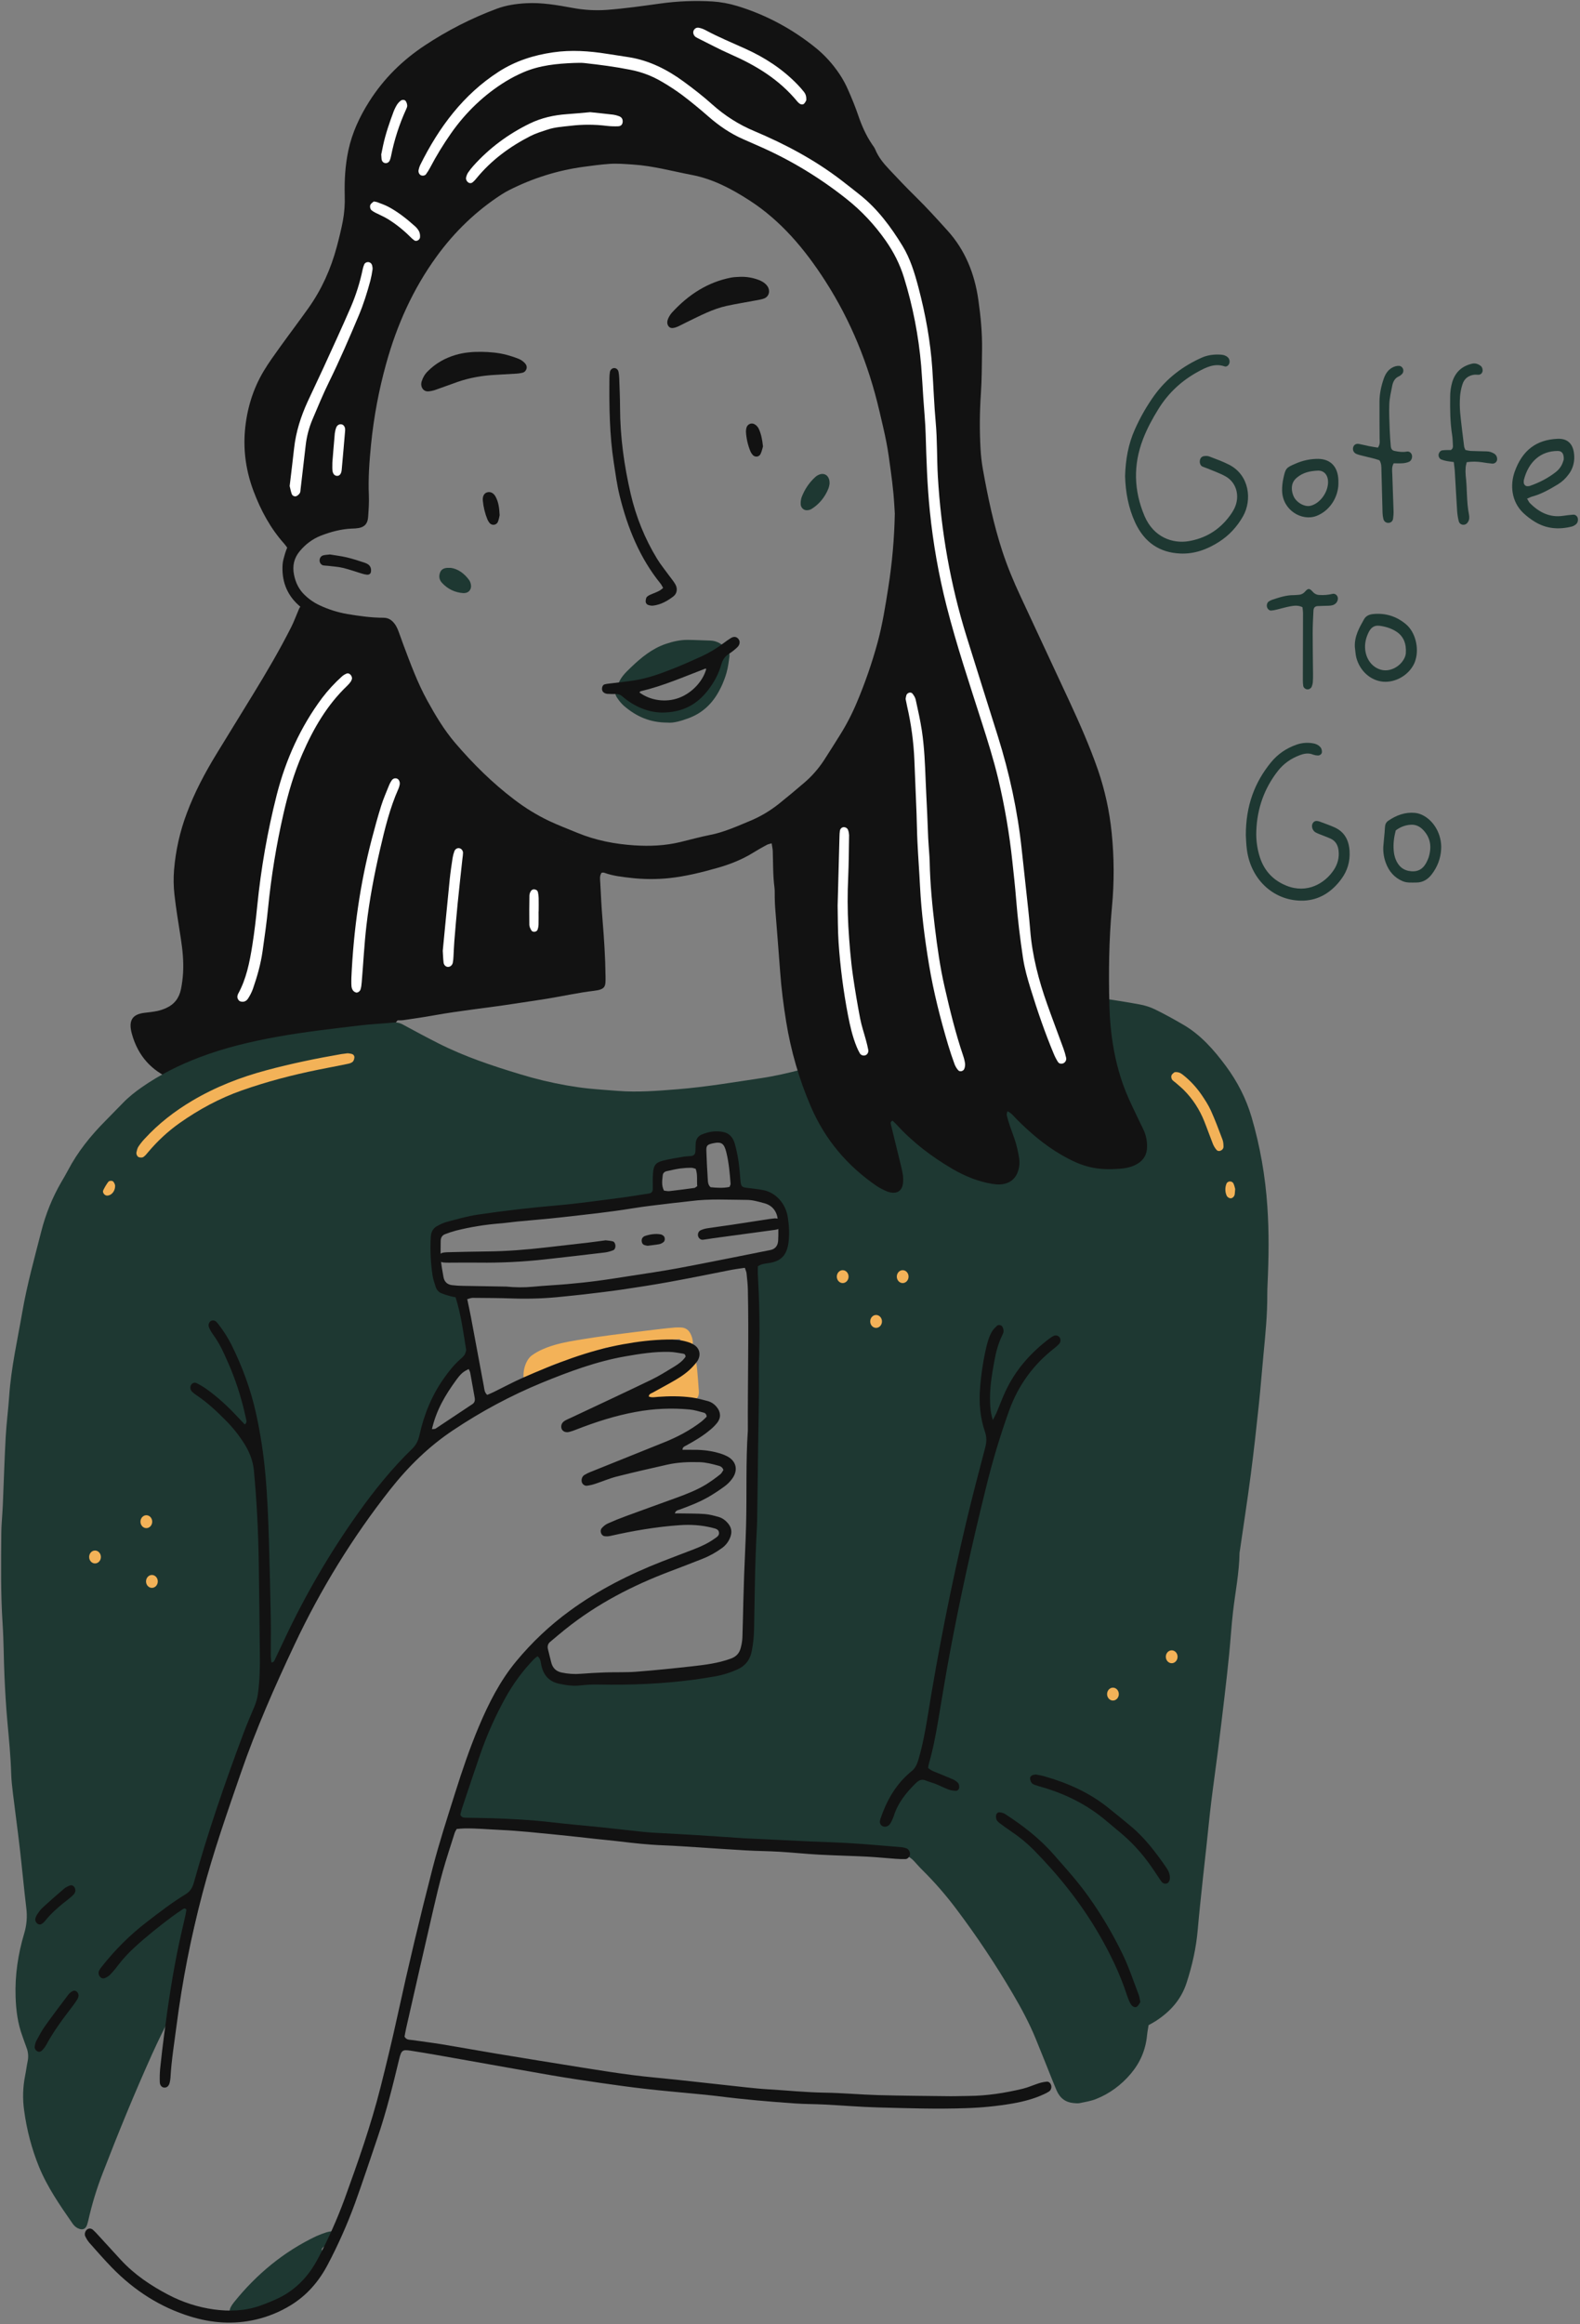 <svg xmlns="http://www.w3.org/2000/svg" width="1002" height="1473" viewBox="0 0 1002 1473" fill="none"><rect x="0" y="0" width="1002" height="1473" fill="#808080" stroke="none"/><g clip-path="url(#clip0_199_1748)"><path d="M115.135 677.708C115.327 679.308 115.571 680.358 115.555 681.403C115.523 683.37 114.292 684.746 112.551 684.643C111.172 684.608 109.808 684.335 108.507 683.834C96.18 678.555 87.525 669.357 83.63 655.254C81.312 646.864 83.807 642.845 91.686 641.916C94.431 641.589 97.204 641.301 99.922 640.733C101.856 640.298 103.746 639.651 105.562 638.801C110.472 636.581 113.637 632.567 114.774 626.884C115.453 623.496 115.896 620.058 116.1 616.597C116.527 609.197 115.778 601.87 114.641 594.568C113.206 585.379 111.664 576.197 110.621 566.951C110.047 561.779 109.967 556.555 110.382 551.364C111.4 539.021 114.119 526.918 118.445 515.469C123.414 502.132 129.991 489.793 137.271 477.871C144.879 465.432 152.539 453.033 160.151 440.603C168.779 426.543 177.157 412.337 184.651 397.519C186.275 394.31 187.53 390.876 188.965 387.542C189.269 386.745 189.609 385.965 189.985 385.206C190.805 383.713 193.154 383.18 194.111 384.556C197.135 388.919 201.645 390.012 206.006 391.178C218.164 394.43 230.46 396.392 243.025 395.626C243.81 395.579 244.708 395.454 245.379 395.798C246.202 396.229 247.277 396.982 247.477 397.816C250.289 409.471 256.105 419.677 260.596 430.514C263.89 438.426 268.475 445.573 272.969 452.715C278.695 461.827 284.343 471.004 290.269 479.966C293.512 484.875 297.136 489.5 300.799 494.052C302.903 496.647 305.225 499.019 307.733 501.138C321.336 512.747 336.132 522.566 351.82 530.394C357.427 533.133 363.25 535.303 369.217 536.878C374.253 538.237 374.869 539.403 374.869 545.001C374.869 550.202 374.947 555.417 375.261 560.605C375.791 569.477 376.289 578.366 377.246 587.19C378.202 596.014 377.991 604.959 378.089 613.865C378.089 614.725 378.089 615.594 378.089 616.472C377.975 621.669 377.351 622.461 372.677 622.925C356.718 624.582 340.87 627.12 325.084 630.141C312.224 632.602 299.282 634.443 286.335 636.259C278.299 637.394 270.334 639.102 262.333 640.561C260.909 640.815 259.823 641.585 258.76 642.665C257.776 643.712 256.588 644.5 255.285 644.971C253.258 645.603 251.709 646.606 250.744 648.718C250.183 649.944 249.089 650.474 247.873 650.792C245.179 651.502 242.625 652.083 239.743 651.11C237.57 650.383 235.036 650.68 232.683 650.934C228.165 651.472 223.663 652.367 219.172 653.029C217.019 653.348 214.858 653.731 212.681 653.653C201.249 653.223 190.244 655.43 179.549 659.788C176.074 661.204 172.678 663.23 168.697 661.574C167.913 661.242 166.767 661.819 165.822 662.107C154.586 665.549 143.157 668.221 132.18 672.661C130.503 673.294 128.778 673.766 127.026 674.072C122.969 674.88 118.988 676.097 115.135 677.708Z" fill="#121212"></path><path d="M728.409 1283.52C728.087 1285.59 727.656 1287.7 727.448 1289.83C726.546 1299.23 723.09 1307.22 717.219 1314.21C711.169 1321.43 703.62 1326.95 695.213 1330.3C691.907 1331.64 688.326 1332.2 684.84 1332.93C683.506 1333.2 682.071 1333.03 680.694 1332.9C675.749 1332.44 672.145 1329.78 670.023 1324.81C669.183 1322.85 668.376 1320.87 667.575 1318.88C663.983 1309.94 660.457 1300.97 656.794 1292.07C652.715 1282.15 647.683 1272.79 642.318 1263.67C631.381 1245.05 619.448 1227.15 606.582 1210.08C599.92 1201.19 592.661 1192.85 584.866 1185.15C583.097 1183.43 581.466 1181.51 579.767 1179.66C576.924 1176.54 573.528 1175.08 569.523 1175.79C566.543 1176.33 563.613 1175.99 560.652 1175.73C549.016 1174.67 537.379 1173.63 525.747 1172.69C522.983 1172.51 520.213 1172.5 517.448 1172.65C507.329 1173.05 497.281 1171.88 487.214 1171.17C485.645 1171.05 484.076 1170.83 482.48 1170.74C464.285 1169.93 446.091 1169.13 427.899 1168.33C426.122 1168.25 424.333 1168.15 422.573 1167.9C405.869 1165.54 389.075 1164.63 372.262 1163.93C366.132 1163.67 360.014 1163.14 353.892 1162.69C352.706 1162.66 351.53 1162.45 350.393 1162.08C343.581 1159.5 336.51 1158.78 329.38 1158.43C318.308 1157.88 307.248 1157.14 296.247 1155.57C293.337 1155.16 290.4 1154.96 287.839 1154.71C286.662 1153.42 286.948 1152.3 287.199 1151.3C288.568 1145.86 289.945 1140.43 291.431 1135.02C291.807 1133.56 292.364 1132.16 293.086 1130.87C300.063 1118.94 305.17 1105.97 310.66 1093.22C315.139 1082.81 319.708 1072.45 324.093 1062C326.251 1056.85 329.54 1052.37 333.666 1048.97C336.019 1046.99 338.373 1045.04 340.479 1043.28C342.114 1043.65 342.33 1044.73 342.565 1045.78C343.271 1048.94 343.848 1052.15 344.695 1055.25C346.154 1060.62 348.028 1062.1 353.139 1062.72C355.098 1062.91 357.028 1063.37 358.88 1064.1C361.849 1065.34 365.027 1065.86 368.195 1065.62C369.764 1065.52 371.391 1065.58 372.929 1065.24C378.612 1063.99 384.365 1064.5 390.087 1064.18C395.222 1063.9 400.353 1063.54 405.481 1063.12C412.383 1062.54 419.282 1061.92 426.177 1061.24C431.667 1060.7 437.186 1060.09 442.684 1059.47C446.998 1058.99 451.348 1058.89 455.627 1057.75C466.533 1054.81 473.338 1047.1 474.73 1034.92C475.813 1025.45 476.189 1015.89 474.82 1006.36C474.566 1004.43 474.435 1002.48 474.428 1000.53C474.346 995.319 474.213 990.1 474.358 984.894C474.468 981.022 474.981 977.15 475.319 973.248C475.432 971.957 475.636 970.666 475.672 969.375C476.397 944.422 476.417 919.442 475.546 894.475C475.264 886.451 475.087 878.423 474.864 870.382C474.777 867.319 474.919 864.359 476.57 861.64C477.805 859.609 478.021 857.169 477.978 854.756C477.88 849.545 477.801 844.335 477.668 839.125C477.346 826.756 476.95 814.386 476.687 802.013C476.566 796.45 476.734 796.329 481.645 795.06C483.759 794.509 485.931 794.2 488.037 793.64C494.238 791.958 497.003 787.961 496.748 780.935C496.626 777.683 496.269 774.443 495.964 771.203C495.316 764.32 491.787 760.146 485.818 758.356C481.624 757.058 477.329 756.194 472.989 755.775C471.028 755.607 469.091 755.186 467.035 754.863C465.741 752.019 465.698 748.969 465.298 745.996C464.576 740.631 463.89 735.24 462.976 729.926C462.625 727.793 461.943 725.741 460.96 723.86C458.462 719.209 453.599 718.306 449.748 721.648C446.61 724.372 445.124 728.068 444.994 732.404C444.947 734.095 444.994 735.79 444.994 737.434C443.371 738.725 441.766 737.894 440.308 737.619C435.146 736.634 430.04 737.279 424.934 737.967C423.761 738.156 422.614 738.501 421.518 738.996C419.996 739.637 418.639 740.747 418.094 742.438C416.647 746.891 414.521 751.197 415.282 756.205C415.537 757.888 415.572 759.613 415.733 761.639C414.792 761.951 413.835 762.199 412.866 762.379C404.998 763.3 397.13 764.192 389.26 765.055C387.297 765.344 385.318 765.488 383.338 765.486C376.392 765.197 369.501 765.851 362.61 766.651C355.135 767.512 347.632 768.14 340.169 769.13C334.478 769.883 328.842 771.139 323.159 771.999C310.813 773.867 298.451 775.622 286.101 777.42C281.101 778.147 278.649 780.63 277.963 786.103C277.776 788.037 277.793 789.989 278.014 791.919C278.434 796.884 278.991 801.841 279.457 806.801C279.999 812.558 282.203 815.359 287.376 816.628C288.713 816.959 290.074 817.179 291.651 817.488C293.247 822.677 293.796 828.064 295.02 833.261C296.306 838.711 297.483 844.203 298.549 849.739C299.565 854.988 301.636 860.065 301.032 865.395C300.106 866.686 299.118 866.407 298.161 866.153C295.416 865.421 293.11 866.557 291 868.343C288.989 870.117 287.292 872.279 285.991 874.723C282.991 880.092 280.003 885.479 276.932 890.788C272.206 898.963 268.798 907.658 268.825 917.79C266.995 919.442 265.165 921.091 263.334 922.738C257.389 928.146 251.482 933.597 246.529 940.162C244.376 943.015 242.458 945.971 241.242 949.511C240.568 951.482 239.281 953.233 238.105 954.95C231.108 965.198 223.888 975.274 217.071 985.664C207.58 1000.13 199.289 1015.45 191.347 1030.98C187.28 1038.93 182.801 1046.63 179.582 1055.07C179.069 1056.49 178.313 1057.78 177.354 1058.89C174.456 1062.02 172.797 1065.95 171.11 1069.88C152.163 1114 136.966 1159.59 126.318 1206.99C121.87 1226.8 116.984 1246.49 112.317 1266.24C111.453 1270.03 110.153 1273.68 108.446 1277.1C104.32 1285.27 100.261 1293.47 96.488 1301.83C85.341 1326.55 75.031 1351.7 65.23 1377.09C61.398 1386.87 58.309 1396.98 55.994 1407.32C55.856 1407.95 55.629 1408.56 55.48 1409.19C54.696 1412.54 52.656 1413.95 49.056 1412.11C47.826 1411.41 46.762 1410.4 45.95 1409.17C38.051 1397.76 30.085 1386.37 24.685 1373.19C20.1 1361.86 16.946 1349.9 15.312 1337.63C14.267 1330.31 14.473 1322.84 15.919 1315.61C16.52 1312.64 16.876 1309.61 17.488 1306.65C18.154 1303.68 17.913 1300.55 16.802 1297.74C15.868 1295.35 15.1 1292.88 14.206 1290.47C11.252 1282.52 10.178 1274.2 9.891 1265.67C9.409 1251.81 11.46 1238.38 15.382 1225.29C16.925 1220.14 17.366 1214.67 16.672 1209.3C15.155 1196.61 13.99 1183.86 12.519 1171.17C11.174 1159.55 9.578 1147.96 8.17 1136.36C7.676 1132.27 7.217 1128.16 7.091 1124.05C6.762 1112.97 5.66 1101.98 4.663 1090.97C3.801 1081.47 3.267 1071.92 2.832 1062.39C2.326 1051.33 2.389 1040.24 1.655 1029.2C0.389 1009.9 0.694 990.582 0.84 971.251C0.875 967.138 1.271 963.025 1.502 958.916C1.6 957.196 1.726 955.449 1.797 953.715C2.389 939.405 2.824 925.082 3.608 910.781C4.079 902.125 5.236 893.516 5.828 884.864C7.06 866.832 11.068 849.33 14.127 831.652C17.119 814.356 21.806 797.521 26.14 780.604C28.943 769.488 33.243 758.894 38.898 749.171C40.286 746.796 41.698 744.438 42.977 741.986C49.252 729.982 57.511 719.811 66.736 710.501C70.524 706.68 74.292 702.836 78.039 698.966C81.651 695.215 85.671 692.083 89.852 689.148C101.268 681.185 113.481 675.084 126.243 670.218C142.37 664.061 158.964 660.155 175.785 657.113C193.371 653.938 211.082 651.984 228.774 649.855C235.653 649.024 242.595 648.801 249.486 648.091C251.645 647.874 253.815 648.357 255.726 649.48C263.177 653.525 270.629 657.53 278.187 661.346C294.78 669.727 312.202 675.51 329.768 680.815C339.488 683.794 349.354 686.164 359.32 687.913C363.814 688.679 368.34 689.385 372.85 689.85C379.149 690.499 385.467 690.912 391.778 691.407C404.449 692.405 417.058 691.368 429.699 690.362C447.477 688.942 465.067 685.947 482.704 683.327C491.332 682.036 499.835 680.066 508.318 677.863C526.798 673.066 545.364 668.699 563.88 664.095C577.767 660.628 591.608 656.919 605.507 653.507C625.587 648.577 645.8 644.393 666.144 640.957C673.18 639.783 680.263 638.849 687.322 637.946C689.676 637.653 691.495 637.003 692.288 634.246C692.68 632.847 693.966 632.469 695.178 632.383C696.165 632.323 697.155 632.378 698.131 632.546C706.367 633.863 714.603 635.076 722.773 636.616C726.094 637.207 729.336 638.247 732.425 639.714C738.555 642.726 744.583 646.047 750.509 649.506C761.376 655.844 769.765 665.287 777.437 675.665C784.622 685.388 790.175 696.006 793.697 707.932C799.085 726.341 802.452 745.389 803.725 764.672C804.851 780.961 804.612 797.207 803.878 813.474C803.772 815.862 803.663 818.25 803.674 820.638C803.737 833.257 802.498 845.772 801.286 858.292C800.262 868.867 799.482 879.469 798.356 890.027C796.787 904.896 795.152 919.76 793.215 934.578C791.108 950.686 788.622 966.734 786.3 982.812C786.199 983.236 786.127 983.667 786.084 984.103C785.904 996.752 783.39 1009.09 781.951 1021.57C780.911 1030.6 780.382 1039.71 779.472 1048.77C778.617 1057.39 777.644 1066.01 776.64 1074.62C775.257 1086.46 773.819 1098.29 772.326 1110.11C770.969 1120.87 769.416 1131.57 768.106 1142.32C767.008 1151.36 766.145 1160.42 765.161 1169.48C764.439 1176.15 763.659 1182.81 762.961 1189.5C761.784 1200.71 760.541 1211.91 759.572 1223.14C758.572 1234.69 756.042 1245.82 752.513 1256.7C748.959 1267.66 741.774 1275.23 732.825 1281.01C731.495 1281.88 730.06 1282.59 728.409 1283.52Z" fill="#1E3832"></path><path d="M423.254 457.976C411.931 457.976 403.366 453.945 395.69 447.38C394.325 446.134 393.088 444.728 392.004 443.185C390.113 440.651 389.019 437.97 391.612 435.135C392.886 429.779 396.596 426.393 400.118 422.998C406.668 416.691 413.641 411.033 422.144 408.133C426.701 406.58 431.333 405.522 436.102 405.552C440.871 405.582 445.573 405.883 450.311 405.982C454.97 406.09 458.547 408.564 461.559 412.165C462.323 413.141 462.708 414.405 462.634 415.688C462.199 419.324 461.708 423.002 460.72 426.492C459.355 431.253 457.384 435.78 454.865 439.937C450.468 447.251 444.44 452.271 436.902 455.107C432.035 456.914 427.089 458.407 423.254 457.976ZM455.504 415.774C450.797 416.372 450.797 416.415 447.174 418.67C445.946 419.351 444.671 419.927 443.361 420.391C429.101 426.178 414.559 431.013 400.012 435.832C398.896 436.275 397.802 436.782 396.734 437.351C397.298 439.971 398.859 441.3 400.416 442.552C405.188 446.44 410.703 449.088 416.543 450.297C419.069 450.822 421.603 451.531 424.168 450.873C428.003 449.888 431.902 449.04 435.596 447.595C440.49 445.744 444.738 442.271 447.754 437.656C451.242 432.38 453.749 426.402 455.131 420.064C455.41 418.876 455.367 417.59 455.504 415.761V415.774Z" fill="#1E3832"></path><path d="M204.026 1425.38C204.163 1426.06 204.305 1426.89 204.505 1427.69C205.073 1429.94 204.595 1431.99 203.469 1433.88C201.093 1437.88 198.488 1441.68 195.261 1444.94C185.001 1455.26 173.168 1462.34 159.571 1465.78C156.116 1466.64 152.692 1467.67 149.245 1468.58C148.762 1468.7 148.259 1468.69 147.779 1468.56C147.3 1468.42 146.858 1468.15 146.493 1467.79C146.129 1467.42 145.852 1466.96 145.688 1466.44C145.523 1465.93 145.476 1465.38 145.55 1464.84C145.644 1463.99 145.881 1463.16 146.248 1462.39C146.842 1461.27 147.537 1460.21 148.323 1459.24C162.92 1441.08 180.228 1426.97 200.485 1417.32C202.677 1416.33 204.919 1415.49 207.199 1414.78C208.341 1414.44 209.512 1414.23 210.693 1414.16C211.288 1414.08 211.892 1414.21 212.411 1414.54C212.93 1414.87 213.335 1415.38 213.562 1415.99C213.789 1416.6 213.826 1417.27 213.667 1417.91C213.508 1418.54 213.161 1419.1 212.682 1419.49C211.557 1420.37 210.377 1421.15 209.152 1421.84C207.462 1422.85 205.469 1423.35 204.026 1425.38Z" fill="#1E3832"></path><path d="M431.027 848.698C424.917 849.231 419.194 849.584 413.508 850.268C404.487 851.357 395.467 852.677 386.446 853.873C384.093 854.188 381.854 854.734 379.744 856.197C378.297 857.195 376.434 857.513 374.728 858.012C367.853 860.017 360.942 861.885 354.09 863.975C348.741 865.61 343.737 868.192 338.826 871.195C338.297 872.838 337.893 874.521 337.214 876.057C336.771 877.063 335.771 877.481 334.693 877.347C334.196 877.31 333.72 877.109 333.329 876.77C332.938 876.432 332.649 875.972 332.5 875.45C330.931 870.141 333.104 862.181 337.207 859.101C339.346 857.554 341.627 856.257 344.011 855.229C351.204 852.015 358.816 850.574 366.441 849.3C373.471 848.121 380.522 847.073 387.592 846.155C397.789 844.813 408.009 843.608 418.222 842.377C421.559 841.977 424.889 841.65 428.25 841.354C429.427 841.25 430.603 841.354 431.807 841.354C434.918 841.401 437.051 843.139 438.298 846.142C438.889 847.504 439.261 848.969 439.396 850.47C439.426 851.131 439.268 851.785 438.944 852.343C438.62 852.901 438.146 853.335 437.588 853.585C436.412 854.157 435.157 854.097 434.259 853.112C433.168 851.907 432.298 850.462 431.027 848.698Z" fill="#F3B258"></path><path d="M435.193 867.477C435.44 865.941 435.644 864.246 436.005 862.594C436.279 861.329 437.424 860.529 438.687 860.477C439.285 860.421 439.881 860.601 440.367 860.985C440.853 861.37 441.198 861.933 441.339 862.572C441.707 864.474 441.978 866.398 442.15 868.333C442.543 872.635 442.852 876.938 443.166 881.24C443.257 882.1 443.236 882.969 443.103 883.822C442.963 884.682 442.593 885.477 442.042 886.108C441.491 886.738 440.782 887.176 440.005 887.367C439.432 887.538 438.837 887.605 438.244 887.565C430.53 886.988 422.87 887.629 415.215 888.658C413.652 888.838 412.073 888.704 410.555 888.262C408.563 887.702 407.892 884.76 409.096 882.905C410.194 881.21 411.865 880.569 413.481 879.752C417.403 877.751 421.364 875.772 425.223 873.595C428.541 871.749 431.738 869.619 435.193 867.477Z" fill="#F3B258"></path><path d="M526.051 306.907C525.909 307.804 525.691 308.684 525.4 309.536C523.196 315.115 519.367 319.735 514.513 322.671C513.635 323.139 512.673 323.385 511.697 323.389C509.642 323.48 507.798 321.694 507.775 319.466C507.717 317.968 507.932 316.474 508.406 315.069C510.308 310.076 513.304 305.677 517.129 302.26C517.897 301.591 518.766 301.074 519.697 300.733C523.4 299.361 526.463 302.114 526.051 306.907Z" fill="#1E3832"></path><path d="M285.918 359.925C290.044 360.454 294.362 363.182 297.649 367.833C298.196 368.725 298.547 369.744 298.676 370.81C298.847 371.886 298.632 372.993 298.077 373.9C297.522 374.806 296.669 375.443 295.696 375.676C295.126 375.847 294.537 375.929 293.947 375.921C288.632 375.573 283.997 373.452 280.22 369.317C278.522 367.467 278.161 365.127 279.133 362.735C279.937 360.756 281.62 360.084 283.487 359.929C283.859 359.882 284.252 359.925 285.918 359.925Z" fill="#1E3832"></path><path d="M385.965 932.099C390.64 926.54 396.252 925.026 401.715 923.494C404.978 922.578 408.324 923.847 411.426 925.284C411.818 925.469 412.21 926.351 412.148 926.867C412.083 927.165 411.961 927.444 411.79 927.686C411.618 927.928 411.402 928.127 411.155 928.27C410.286 928.754 409.363 929.113 408.41 929.337C404.559 930.219 400.7 931.058 396.836 931.862C393.511 932.572 390.185 932.271 385.965 932.099Z" fill="#1E3832"></path><path d="M391.523 966.983C397.249 963.339 403.313 960.796 409.494 958.572C410.639 958.141 411.761 958.658 412.027 959.522C412.612 961.394 412.027 963.64 410.819 964.083C410.451 964.233 410.07 964.346 409.682 964.419C404.215 965.279 398.744 966.131 393.269 966.974C392.688 967.02 392.105 967.023 391.523 966.983Z" fill="#1E3832"></path><path d="M306.753 892.947C304.682 889.746 304.623 887.027 305.125 884.183C305.855 886.739 307.137 889.191 306.753 892.947Z" fill="#1E3832"></path><path d="M364.91 901.35C365.695 899.508 367.169 899.229 368.62 898.992C368.832 898.958 369.146 899.422 369.35 899.719C369.369 899.814 369.367 899.913 369.344 900.006C369.321 900.1 369.277 900.186 369.216 900.257C368.005 901.345 366.699 902.064 364.91 901.35Z" fill="#1E3832"></path><path d="M713.504 301.8C713.798 291.294 715.543 281.372 719.755 272.049C723.149 264.443 727.269 257.253 732.047 250.602C740 239.631 750.213 232.041 761.94 226.754C765.862 224.99 769.964 224.516 774.16 224.775C775.765 224.873 777.298 225.261 778.58 226.409C779.119 226.888 779.502 227.546 779.672 228.283C779.842 229.021 779.789 229.799 779.522 230.501C779.047 231.684 777.82 232.622 776.627 232.222C770.376 230.036 764.928 232.764 759.626 235.664C749.542 241.18 741.087 248.855 734.69 259.151C730.894 265.264 727.446 271.593 724.834 278.412C718.591 294.723 719.026 310.904 725.791 326.952C731.674 340.857 744.009 344.592 753.657 343.008C764.191 341.287 773.164 336.099 779.934 326.866C781.073 325.367 782.073 323.747 782.918 322.03C786.471 314.466 784.185 305.87 777.314 301.981C773.647 299.907 769.631 298.569 765.768 296.921C764.665 296.452 763.505 296.147 762.43 295.63C761.226 295.028 760.638 293.307 760.963 291.72C761.061 291.074 761.341 290.478 761.763 290.015C762.185 289.552 762.728 289.246 763.316 289.138C764.45 288.94 765.748 288.871 766.803 289.276C771.094 290.911 775.431 292.455 779.549 294.572C792.468 301.249 794.06 316.944 788.366 327.085C784.623 333.782 779.428 339.359 773.243 343.318C765.622 348.244 757.445 351.23 748.444 350.821C735.502 350.232 725.815 343.938 719.873 331.142C715.602 321.845 713.79 311.932 713.504 301.8Z" fill="#1E3832"></path><path d="M790.078 529.323C790.078 510.474 795.718 495.824 806.005 483.201C810.464 477.733 816.026 474.115 822.379 471.899C825.414 470.873 828.611 470.556 831.764 470.97C833.968 471.223 836.078 471.907 837.577 473.809C838.13 474.662 838.395 475.699 838.326 476.743C838.259 477.974 836.898 478.929 835.674 478.83C834.69 478.804 833.713 478.621 832.776 478.288C829.796 477.032 826.917 477.621 824.073 478.718C818.74 480.736 814.092 483.907 810.382 488.652C801.832 499.602 797.228 512.315 796.722 526.668C796.493 532.327 797.26 537.982 798.981 543.323C801.903 552.263 807.699 558.05 815.786 561.328C828.944 566.667 840.322 559.805 845.875 551.355C848.295 547.677 849.405 543.641 848.891 539.102C848.499 535.604 846.93 532.984 843.95 531.569C842.318 530.799 840.616 530.209 838.949 529.534C837.467 528.931 835.937 528.441 834.521 527.684C833.89 527.364 833.338 526.88 832.916 526.273C832.494 525.666 832.213 524.956 832.098 524.203C831.745 522.108 833.18 520.163 835.055 520.331C835.647 520.365 836.234 520.48 836.8 520.675C839.977 521.871 843.189 522.981 846.299 524.366C852.425 527.094 855.449 532.244 855.865 539.425C856.257 546.029 854.511 551.798 850.766 556.961C844.616 565.437 836.51 570.436 826.842 570.811C808.754 571.503 793.408 558.334 790.761 538.599C790.259 534.95 790.208 531.242 790.078 529.323Z" fill="#1E3832"></path><path d="M968.443 316.041C969.278 317.4 969.619 318.235 970.164 318.794C976.11 324.818 982.922 328.139 991.201 326.939C993.355 326.625 995.516 326.349 997.681 326.194C998.276 326.152 998.869 326.315 999.376 326.661C999.883 327.006 1000.28 327.517 1000.51 328.122C1000.96 329.542 1000.6 331.366 999.5 332.243C998.731 332.911 997.848 333.405 996.904 333.698C988.735 335.758 980.777 335.251 973.333 330.686C970.742 329.114 968.303 327.257 966.054 325.145C958.379 317.856 957.641 307.26 960.563 299.008C965.336 285.567 974.145 278.657 987.876 278.111C994.543 277.844 998.073 281.781 998.343 289.19C998.533 293.351 997.271 297.435 994.814 300.612C992.965 303.174 990.679 305.317 988.084 306.92C982.883 310.043 977.643 313.102 971.811 314.664C970.886 314.913 970.011 315.391 968.443 316.041ZM991.684 291.289C991.876 287.481 990.547 285.821 987.887 285.816C977.098 285.795 969.341 292.636 966.407 304.188C966.335 304.613 966.304 305.046 966.313 305.478C966.293 305.855 966.35 306.231 966.479 306.581C966.608 306.93 966.807 307.244 967.06 307.498C967.314 307.753 967.616 307.942 967.945 308.053C968.273 308.163 968.62 308.192 968.96 308.137C969.356 308.134 969.751 308.084 970.137 307.987C976.177 305.887 981.875 302.996 987.001 298.9C988.259 297.862 989.335 296.582 990.178 295.122C991.001 293.711 991.409 292.008 991.684 291.289Z" fill="#1E3832"></path><path d="M921.956 292.838C920.168 292.593 918.819 292.468 917.489 292.206C916.329 291.993 915.187 291.676 914.073 291.259C913.515 291.024 913.042 290.595 912.726 290.037C912.41 289.479 912.269 288.824 912.324 288.17C912.469 286.923 913.438 285.615 914.564 285.438C915.736 285.297 916.914 285.226 918.093 285.227C918.878 285.197 919.662 285.227 920.105 285.227C921.431 284.367 921.466 283.27 921.396 282.173C921.258 280.021 921.247 277.814 920.905 275.689C919.639 267.73 919.564 259.706 919.662 251.669C919.639 248.406 920.095 245.161 921.011 242.057C923.094 235.44 927.518 231.925 933.562 230.501C935.624 230.015 937.483 230.703 939.15 232.003C939.966 232.635 940.48 234.442 940.15 235.543C940.012 236.068 939.731 236.535 939.346 236.881C938.961 237.227 938.489 237.438 937.993 237.484C937.017 237.6 936.009 237.381 935.036 237.484C931.401 237.914 928.612 239.82 927.412 243.709C926.626 246.16 926.127 248.71 925.926 251.299C925.68 254.764 925.712 258.247 926.024 261.706C926.702 268.827 927.647 275.904 928.522 283.012C928.596 283.623 928.938 284.199 929.306 285.163C930.373 285.46 931.459 285.673 932.554 285.8C935.915 285.959 939.276 285.989 942.641 286.075C944.437 286.072 946.199 286.606 947.739 287.619C948.335 288.013 948.811 288.59 949.11 289.279C949.409 289.967 949.518 290.736 949.422 291.492C949.183 292.877 947.853 293.974 946.284 293.832C944.119 293.639 941.97 293.324 939.805 292.972C936.61 292.475 933.368 292.46 930.169 292.929C929.894 294.185 929.549 295.179 929.49 296.19C929.344 297.922 929.351 299.665 929.51 301.396C930.51 309.57 929.961 317.891 931.573 326.001C931.922 327.756 931.914 329.443 930.871 330.97C930.537 331.514 930.076 331.95 929.537 332.233C928.998 332.517 928.4 332.638 927.804 332.584C926.506 332.468 925.451 331.676 925.118 330.377C924.588 328.293 924.243 326.157 924.09 324C923.521 315.344 923.078 306.679 922.56 298.014C922.392 296.517 922.172 295.024 921.956 292.838Z" fill="#1E3832"></path><path d="M873.849 283.704C875.417 281.342 874.923 279.574 874.919 277.887C874.9 270.083 874.774 262.274 874.841 254.465C874.884 249.436 875.935 244.57 877.586 239.871C878.928 236.025 881.261 233.203 885.038 232.127C885.799 231.926 886.582 231.845 887.364 231.886C887.957 231.945 888.519 232.203 888.974 232.624C889.429 233.045 889.755 233.609 889.909 234.24C890.024 234.769 890.003 235.324 889.848 235.841C889.692 236.358 889.41 236.818 889.03 237.17C888.456 237.758 887.792 238.233 887.069 238.572C884.587 239.652 883.434 241.885 882.912 244.505C882.159 248.313 881.234 252.151 881.069 256.014C880.83 261.629 881.151 267.273 881.339 272.905C881.445 276.154 881.732 279.393 881.987 282.633C882.136 284.53 882.838 285.472 884.43 285.804C886.952 286.329 889.474 286.699 892.078 286.234C892.764 286.072 893.481 286.196 894.09 286.582C894.698 286.967 895.153 287.587 895.368 288.321C895.843 289.848 895.113 292.003 893.595 292.679C892.317 293.213 890.97 293.525 889.603 293.604C887.677 293.755 885.732 293.643 883.83 293.643C882.418 296.129 882.904 298.565 882.971 300.875C883.183 308.464 883.536 316.045 883.755 323.635C883.816 325.362 883.716 327.092 883.457 328.797C883.191 330.458 881.924 331.379 880.465 331.4C879.006 331.422 877.72 330.54 877.327 328.974C877.006 327.729 876.821 326.446 876.778 325.153C876.512 316.054 876.319 306.954 876.068 297.855C876.013 295.923 876.143 293.931 874.86 291.754C874.076 291.5 873.013 291.078 871.899 290.795C869.013 290.05 866.111 289.383 863.22 288.643C862.255 288.427 861.303 288.139 860.373 287.783C858.592 287.056 857.761 285.524 858.09 283.782C858.42 282.039 859.843 281.019 861.726 281.351C863.871 281.729 865.985 282.323 868.123 282.745C869.993 283.11 871.931 283.386 873.849 283.704Z" fill="#1E3832"></path><path d="M877.248 536.744L877.765 530.949C877.95 528.819 878.224 526.69 878.287 524.551C878.346 522.663 878.942 521.183 880.401 520.193C885.546 516.687 891.08 514.626 897.214 515.189C898.78 515.34 900.315 515.758 901.764 516.429C909.486 520.038 914.471 529.035 913.949 538.22C913.604 544.243 911.506 549.535 907.984 554.139C905.45 557.456 902.246 559.345 898.218 559.345C895.269 559.345 892.292 559.668 889.449 558.454C884.397 556.303 880.879 552.405 878.859 546.92C877.657 543.696 877.107 540.224 877.248 536.744ZM885.146 526.294C884.013 530.657 883.519 534.714 883.844 538.827C883.965 540.759 884.362 542.658 885.021 544.454C886.872 549.187 890.092 551.811 894.979 552.199C900.077 552.629 903.179 550.047 905.238 545.315C905.515 544.742 905.76 544.151 905.972 543.546C908.117 536.628 907.148 531.022 902.768 526.259C900.414 523.678 897.63 522.413 894.241 522.744C890.981 523.023 887.848 524.248 885.162 526.294H885.146Z" fill="#1E3832"></path><path d="M859.205 409.953C858.93 403.181 862.037 397.816 865.049 392.473C866.249 390.322 868.39 389.435 870.622 389.203C878.43 388.385 885.58 390.494 891.757 395.751C897.514 400.656 899.993 410.508 897.734 418.124C897.506 418.957 897.211 419.768 896.854 420.546C893.356 427.937 885.006 432.769 877.013 432.055C873.154 431.671 869.489 430.027 866.489 427.336C863.488 424.646 861.292 421.031 860.182 416.958C859.597 414.716 859.53 412.298 859.205 409.953ZM874.791 396.616C871.634 396.186 869.445 397.726 867.986 400.682C866.257 404.184 865.338 407.875 865.797 411.911C866.55 418.511 870.895 423.605 876.719 424.689C881.99 425.67 888.14 422.344 890.685 417.048C891.155 416.098 891.449 415.055 891.549 413.98C891.941 408.12 890.235 403.293 885.431 400.243C882.168 398.143 878.544 397.098 874.806 396.599L874.791 396.616Z" fill="#1E3832"></path><path d="M848.791 306.459C848.696 315.344 843.112 323.893 834.789 327.029C825.577 330.497 813.348 323.406 813.081 310.985C813.048 308.392 813.312 305.805 813.866 303.284C815.254 296.723 815.686 296.4 821.525 293.892C826.113 291.841 831.024 290.8 835.978 290.829C843.876 290.941 848.528 295.862 848.771 304.437C848.802 304.872 848.791 305.306 848.791 306.459ZM842.221 305.599C842.249 301.103 839.727 298.1 835.656 298.285C830.914 298.508 826.389 299.386 822.365 302.785C819.792 304.962 819.07 307.444 819.306 310.581C819.443 311.872 819.77 313.13 820.274 314.307C821.914 318.385 827.271 321.466 831.028 320.58C836.986 319.194 842.182 312.237 842.221 305.612V305.599Z" fill="#1E3832"></path><path d="M826.001 384.836C823.315 383.515 820.738 383.82 818.232 384.285C815.318 384.827 812.455 385.705 809.56 386.385C808.419 386.684 807.257 386.88 806.086 386.97C804.933 387.03 803.803 385.929 803.489 384.715C803.176 383.502 803.599 381.901 804.56 381.273C805.224 380.81 805.938 380.438 806.686 380.168C811.223 378.662 815.757 377.13 820.581 377.195C821.566 377.195 822.542 377.057 823.538 376.988C824.319 376.959 825.087 376.759 825.796 376.401C826.506 376.043 827.144 375.533 827.672 374.902C829.602 372.75 830.445 372.75 832.543 375.091C833.079 375.712 833.723 376.209 834.437 376.553C835.151 376.896 835.921 377.08 836.7 377.091C839.461 377.283 842.232 377.057 844.936 376.42C845.616 376.234 846.335 376.328 846.955 376.685C847.576 377.042 848.055 377.637 848.301 378.356C848.729 379.716 848.184 381.433 847.105 382.426C845.807 383.627 844.25 383.846 842.666 383.915C840.312 384.023 837.924 383.98 835.559 384.139C833.916 384.246 833.053 385.167 832.959 387.06C832.716 391.818 832.48 396.581 832.472 401.344C832.472 410.013 832.629 418.678 832.696 427.348C832.696 429.069 832.696 430.815 832.551 432.541C832.45 433.398 832.243 434.236 831.935 435.032C831.543 436.189 830.26 437.002 829.084 436.933C827.907 436.864 826.644 435.871 826.476 434.687C826.304 433.406 826.224 432.111 826.237 430.815C826.264 416.729 826.323 402.648 826.342 388.562C826.288 387.314 826.174 386.07 826.001 384.836Z" fill="#1E3832"></path><path d="M489.367 534.495C488.112 534.882 487.147 535.011 486.323 535.458C483.484 536.999 480.652 538.56 477.903 540.277C470.793 544.721 463.16 547.72 455.293 549.975C445.147 552.879 434.899 555.43 424.447 556.549C416.358 557.387 408.212 557.342 400.131 556.415C394.429 555.778 388.703 555.155 383.208 553.145C382.686 552.952 382.055 553.12 381.522 553.12C380.098 555.168 380.572 557.422 380.678 559.513C381.071 567.313 381.463 575.118 382.106 582.892C383.083 594.788 383.887 606.693 384.008 618.641C384.075 625.055 384.338 627.065 376.615 627.981C366.81 629.143 357.072 631.311 347.295 632.929C340.235 634.099 333.176 635.046 326.14 636.147C309.107 638.81 291.957 640.501 274.971 643.564C268.727 644.692 262.448 645.599 256.177 646.511C254.615 646.726 253.037 646.75 251.47 646.585C250.208 646.46 249.356 645.496 249.043 644.093C248.702 642.575 249.313 640.845 250.584 640.221C251.664 639.704 252.796 639.33 253.957 639.107C257.855 638.363 261.758 637.653 265.672 637.042C272.919 635.895 280.171 634.806 287.427 633.776C293.31 632.916 299.192 632.129 305.075 631.32C319.794 629.298 334.513 627.319 349.224 625.245C355.7 624.333 362.167 623.244 368.615 622.233C371.144 621.829 373.693 621.484 375.886 620.422C377.062 618.701 376.933 616.933 376.886 615.207C376.702 608.483 376.564 601.754 376.27 595.033C375.807 584.63 375.235 574.227 374.701 563.828C374.352 556.893 374.023 549.962 373.635 543.03C373.403 538.874 373.168 538.375 369.258 537.351C361.124 535.226 353.57 531.423 345.836 528.08C344.916 527.681 344.019 527.221 343.149 526.703C329.368 518.563 315.802 510.113 304.154 498.389C298.467 492.667 292.608 487.203 287.403 480.891C273.708 464.301 263.024 445.65 254.981 425.132C252.557 418.95 250.196 412.741 247.78 406.555C246.85 404.18 245.858 401.822 244.842 399.361C240.411 398.294 236.093 398.019 231.763 397.795C222.425 397.313 213.263 395.708 204.399 392.395C198.752 390.279 193.445 387.418 188.853 383.115C181.703 376.425 178.546 367.893 179.221 357.701C179.378 355.365 180.174 353.072 180.789 350.787C181.179 349.536 181.628 348.308 182.135 347.109C181.417 346.14 180.864 345.254 180.174 344.527C171.565 334.928 165.415 323.549 160.776 311.227C156.183 299.004 154.199 286.135 155.332 272.974C156.509 259.396 160.364 246.622 167.239 235.161C170.377 229.916 173.981 224.985 177.526 220.042C183.527 211.687 189.735 203.508 195.697 195.123C203.933 183.506 209.816 170.526 213.577 156.423C215.024 151.014 216.365 145.555 217.436 140.039C218.414 134.72 218.809 129.292 218.612 123.871C218.377 114.319 218.914 104.772 220.907 95.402C223.327 84.022 228.127 73.856 234.159 64.326C243.462 49.633 255.404 38.081 269.292 28.857C283.711 19.31 299.029 11.5 314.978 5.564C320.998 3.305 327.234 2.41 333.623 2.049C343.612 1.494 353.327 3.236 363.081 5.005C370.296 6.362 377.632 6.783 384.938 6.261C396.201 5.4 407.375 3.813 418.556 2.268C429.558 0.727 440.664 0.277 451.74 0.922C457.075 1.261 462.362 2.226 467.51 3.8C485.494 9.238 502.413 18.26 517.42 30.414C523.149 35.09 528.208 40.678 532.43 46.996C534.53 50.151 536.355 53.516 537.881 57.046C540.211 62.312 542.403 67.673 544.274 73.154C546.509 79.711 549.251 85.911 553.079 91.525C553.788 92.567 554.596 93.582 555.075 94.752C557.071 99.614 560.263 103.477 563.672 107.109C569.202 113.012 574.771 118.884 580.536 124.529C587.623 131.486 594.322 138.86 601.005 146.273C612.017 158.496 618.053 173.288 620.438 190.02C621.936 200.531 622.956 211.102 622.791 221.776C622.638 231.108 622.689 240.418 622.038 249.741C621.261 261.223 621.187 272.749 621.814 284.242C622.058 288.792 622.583 293.318 623.383 297.79C626.521 315.267 630.176 332.592 635.678 349.419C638.894 359.25 642.867 368.698 647.201 377.982C657.57 400.209 667.928 422.438 678.274 444.669C684.824 458.803 691.107 473.065 696.272 487.9C700.681 500.711 703.608 514.078 704.983 527.688C706.604 543.446 706.66 559.351 705.151 575.122C703.253 595.696 703.018 616.309 703.547 636.934C704.038 655.955 706.975 674.529 714.011 692.069C716.478 698.217 719.502 704.09 722.29 710.079C723.373 712.398 724.585 714.644 725.6 716.997C726.845 719.965 727.478 723.196 727.455 726.463C727.498 731.574 725.377 735.175 721.416 737.571C718.058 739.598 714.356 740.402 710.591 740.708C695.523 741.913 686.491 739.731 672.905 731.832C662.504 725.783 653.296 717.948 644.667 709.279C642.946 707.558 641.498 705.407 638.863 704.288C638.683 705.308 638.29 706.155 638.471 706.844C639.02 709.141 639.702 711.413 640.455 713.646C641.687 717.307 643.169 720.882 644.259 724.595C645.129 727.698 645.815 730.86 646.311 734.061C646.764 736.862 646.509 739.745 645.573 742.399C645.017 744.15 644.095 745.734 642.881 747.024C641.666 748.314 640.194 749.275 638.581 749.829C635.486 750.965 632.368 750.853 629.195 750.328C620.277 748.852 611.939 745.471 604.044 740.863C591.074 733.256 579.003 724.212 568.562 712.725C567.743 711.826 566.825 711.039 566.041 710.281C564.436 710.927 564.844 712.127 565.068 713.052C566.935 720.796 568.876 728.541 570.763 736.319C571.425 739.043 572.147 741.766 572.559 744.541C572.843 746.468 572.855 748.432 572.594 750.362C572.084 754.05 569.751 756.093 566.378 755.955C564.999 755.903 563.637 755.597 562.35 755.052C560.131 754.13 557.99 752.999 555.949 751.67C537.728 739.193 523.421 722.745 514.2 701.298C506.827 684.198 501.566 666.096 498.556 647.471C496.866 636.999 495.505 626.48 494.748 615.861C493.771 602.231 492.614 588.619 491.567 574.989C491.402 572.837 491.379 570.652 491.316 568.483C491.257 566.53 491.414 564.547 491.159 562.628C490.128 554.858 490.336 547.032 490.061 539.227C489.971 537.782 489.618 536.345 489.367 534.495ZM567.48 325.713C567.28 322.701 567.052 317.732 566.594 312.776C566.135 307.819 565.515 302.88 564.837 297.954C564.052 292.171 563.303 286.367 562.197 280.65C560.883 273.86 559.244 267.149 557.675 260.428C550.737 230.69 539.469 203.103 523.315 178.003C510.306 157.782 495.199 139.906 475.53 127.171C464.043 119.728 452.144 113.442 438.884 110.903C426.436 108.516 414.144 105.117 401.437 104.291C396.496 103.972 391.562 103.52 386.632 103.86C381.114 104.26 375.607 104.966 370.117 105.728C353.797 107.928 337.888 112.896 322.959 120.455C321.347 121.276 319.759 122.176 318.226 123.157C302.306 133.409 288.259 146.812 276.798 162.687C262.06 182.968 251.725 205.788 244.882 230.548C240.265 247.163 237.068 264.212 235.332 281.476C234.261 292.257 233.441 303.044 233.92 313.929C234.116 318.459 233.786 323.037 233.465 327.576C233.167 331.796 231.414 333.836 227.656 334.632C226.098 334.888 224.526 335.02 222.95 335.027C216.161 335.342 209.655 337.088 203.286 339.579C198.242 341.596 193.723 344.934 190.124 349.303C186.496 353.605 185.311 358.622 186.476 364.361C187.5 369.395 189.614 373.654 193.198 377.075C196.012 379.809 199.212 382.022 202.674 383.627C208.326 386.27 214.254 388.138 220.322 389.19C227.951 390.451 235.618 391.531 243.328 391.535C246.897 391.535 249.255 393.635 251.11 396.612C251.842 397.902 252.455 399.27 252.937 400.695C253.922 403.276 254.8 405.952 255.781 408.559C260.314 420.606 264.73 432.653 270.892 443.878C276.112 453.377 281.61 462.597 288.54 470.729C299.942 484.066 312.249 496.229 325.995 506.658C332.97 512.008 340.414 516.581 348.217 520.31C354.025 523.05 360.025 525.305 365.944 527.761C377.709 532.649 389.962 534.989 402.441 535.794C412.128 536.418 421.819 536.018 431.365 533.703C437.735 532.158 444.076 530.42 450.493 529.138C456.376 527.964 461.972 525.924 467.541 523.666C469.953 522.689 472.342 521.643 474.754 520.654C481.643 517.897 488.146 514.096 494.073 509.36C499.501 505.006 504.861 500.552 510.153 495.997C514.84 491.981 518.989 487.261 522.476 481.975C525.939 476.688 529.257 471.288 532.637 465.936C536.798 459.322 540.422 452.321 543.47 445.014C548.628 432.802 552.989 420.202 556.518 407.312C559.628 395.846 561.495 384.079 563.338 372.329C565.773 356.925 567.151 341.343 567.46 325.713H567.48Z" fill="#121212"></path><path d="M458.776 931.669C458.062 929.595 456.616 929.221 455.322 928.868C451.486 927.827 447.646 926.824 443.649 926.717C436.704 926.514 429.793 926.777 422.977 928.33C412.325 930.757 401.665 933.144 391.068 935.842C386.46 937.012 382.012 938.953 377.467 940.446C375.772 941.013 374.034 941.414 372.274 941.646C371.58 941.727 370.88 941.553 370.285 941.152C369.69 940.751 369.232 940.146 368.984 939.43C368.745 938.595 368.766 937.696 369.043 936.874C369.319 936.053 369.837 935.356 370.513 934.891C371.716 934.145 372.977 933.515 374.279 933.007C389.873 926.711 405.476 920.437 421.09 914.184C429.503 910.832 437.504 906.612 444.853 900.988C446.009 900.017 447.115 898.977 448.167 897.873C447.983 896.105 447.124 895.516 446.155 895.292C443.269 894.561 440.39 893.636 437.461 893.343C426.015 892.245 414.489 892.76 403.163 894.875C390.221 897.224 377.727 901.259 365.404 906.061C363.929 906.684 362.414 907.19 360.873 907.575C358.406 908.122 356.453 907.029 356.018 905.089C355.626 903.239 356.41 901.444 358.371 900.356C359.771 899.556 361.265 898.958 362.72 898.274C379.447 890.392 396.21 882.604 412.874 874.567C417.933 872.128 422.758 869.086 427.602 866.139C430.347 864.474 432.986 862.551 434.77 859.888C434.739 858.451 433.986 858.051 433.201 857.934C430.276 857.504 427.318 856.876 424.393 856.807C415.062 856.588 405.858 858.033 396.669 859.634C378.392 862.813 360.979 869.297 343.723 876.353C324.071 884.437 305.161 894.546 287.247 906.543C271.998 916.688 258.93 929.483 247.341 944.171C223.634 974.274 203.252 1007.34 186.622 1042.7C174.142 1069.12 162.353 1095.91 152.729 1123.75C144.034 1148.92 135.221 1174.04 128.413 1199.95C121.125 1227.47 115.621 1255.53 111.941 1283.9C110.544 1294.86 108.717 1305.76 108.109 1316.83C108.033 1317.91 107.862 1318.98 107.599 1320.03C107.12 1322.04 105.881 1323.15 104.273 1323.11C102.665 1323.07 101.394 1321.72 101.343 1319.67C101.23 1316.85 101.3 1314.02 101.551 1311.22C102.312 1303.89 103.171 1296.57 104.128 1289.27C106.615 1270.15 109.458 1251.09 113.443 1232.25C114.741 1226.12 116.219 1220.04 117.592 1213.93C117.867 1212.69 118.043 1211.43 118.223 1210.4C117.384 1209.19 116.6 1209.59 115.957 1210.02C113.603 1211.6 111.227 1213.19 108.94 1214.9C100.771 1221.03 92.743 1227.38 85.166 1234.38C81.358 1237.85 77.841 1241.69 74.659 1245.85C73.168 1247.87 71.551 1249.79 69.82 1251.57C68.792 1252.56 67.591 1253.31 66.29 1253.77C65.113 1254.2 63.937 1253.64 63.152 1252.51C62.785 1251.99 62.566 1251.36 62.525 1250.71C62.484 1250.05 62.622 1249.4 62.921 1248.83C63.314 1248.08 63.785 1247.38 64.325 1246.75C72.712 1236.02 82.286 1226.48 92.826 1218.35C100.94 1212.13 109.011 1205.83 117.69 1200.59C120.53 1198.87 122.004 1196.52 122.934 1193.2C131.852 1161.21 142.641 1129.96 154.231 1099.02C156.49 1093 159.015 1087.1 161.514 1081.19C162.57 1078.63 163.278 1075.92 163.616 1073.14C164.718 1064.94 164.902 1056.71 164.792 1048.46C164.577 1028.92 164.4 1009.37 164.086 989.837C163.926 980.071 163.616 970.304 163.102 960.551C162.6 951.025 161.905 941.511 161.016 932.009C160.435 925.873 158.211 920.272 155.031 915.178C151.774 909.984 148.009 905.197 143.802 900.902C137.861 894.823 131.703 889.032 124.734 884.368C123.719 883.698 122.754 882.941 121.847 882.105C121.312 881.614 120.943 880.939 120.8 880.19C120.658 879.44 120.75 878.66 121.063 877.975C121.394 877.297 121.945 876.781 122.606 876.527C123.268 876.274 123.992 876.302 124.636 876.607C126.796 877.675 128.882 878.913 130.88 880.311C138.202 885.543 144.842 891.712 151.066 898.433C152.45 899.926 153.866 901.389 155.219 902.813C156.811 901.668 156.231 900.3 156.003 899.16C153.734 888.365 150.517 877.837 146.399 867.722C145.1 864.556 143.653 861.449 142.257 858.343C140.278 853.817 137.84 849.549 134.99 845.621C134.009 844.272 133.179 842.799 132.519 841.233C132.242 840.529 132.206 839.739 132.417 839.008C132.628 838.277 133.072 837.654 133.668 837.253C134.201 836.964 134.797 836.843 135.389 836.903C135.981 836.964 136.546 837.204 137.021 837.597C137.611 838.176 138.158 838.804 138.657 839.477C141.742 843.445 144.462 847.736 146.779 852.29C153.729 866.277 159.129 880.926 162.51 896.437C165.17 908.682 167.082 921.109 168.232 933.635C169.573 948.117 170.13 962.633 170.562 977.158C171.045 993.435 171.437 1009.71 171.738 1025.99C171.879 1033.8 171.711 1041.62 171.738 1049.44C171.738 1050.86 171.985 1052.27 172.111 1053.65C173.727 1053.61 174.036 1052.46 174.464 1051.54C176.488 1047.31 178.468 1043.06 180.472 1038.82C193.637 1010.82 209.152 984.224 226.818 959.385C237.325 944.649 248.569 930.649 261.382 918.254C263.868 915.849 265.229 913.134 266.021 909.542C268.888 896.54 273.806 884.519 281.317 873.832C284.348 869.529 287.557 865.416 291.396 861.936C292.463 860.972 293.6 860.043 294.475 858.89C295.059 858.115 295.259 856.979 295.593 855.994C295.64 855.782 295.64 855.561 295.593 855.349C293.808 844.261 292.357 833.088 288.925 822.22C287.647 821.949 286.498 821.79 285.396 821.455C283.488 820.96 281.608 820.341 279.768 819.6C278.935 819.233 278.186 818.668 277.576 817.945C276.966 817.223 276.509 816.362 276.238 815.423C275.544 813.164 274.72 810.914 274.348 808.586C273.097 800.441 272.71 792.164 273.195 783.921C273.355 780.814 274.634 778.495 277.116 777.14C279.054 776.086 281.062 775.032 283.152 774.485C289.686 772.764 296.216 770.841 302.856 769.856C319.715 767.361 336.632 765.392 353.606 763.949C366.611 762.817 379.561 760.937 392.523 759.285C398.218 758.562 403.897 757.603 409.576 756.747C410.36 756.631 411.144 756.549 411.929 756.372C413.231 756.071 413.942 755.159 413.977 753.615C414.02 751.894 413.925 750.143 413.938 748.404C413.938 746.886 413.984 745.363 414.09 743.848C414.439 738.771 415.659 736.865 420.247 735.674C424.655 734.512 429.177 733.867 433.66 733.092C435.229 732.821 436.822 732.868 438.391 732.662C440.101 732.421 440.884 731.526 441.014 729.728C441.124 728.213 441.12 726.69 441.159 725.172C441.241 722.259 442.543 720.116 444.948 719.097C449.45 717.195 454.145 716.455 458.934 717.522C462.578 718.335 464.887 721.033 465.949 724.746C466.999 728.475 467.807 732.28 468.369 736.134C468.981 740.191 469.212 744.309 469.605 748.413C469.938 751.915 470.456 752.444 473.527 752.823C477.056 753.253 480.617 753.619 484.116 754.299C488.031 755.084 491.628 757.184 494.408 760.307C497.189 763.431 499.016 767.424 499.639 771.736C500.423 776.899 500.741 782.105 500.078 787.311C499.066 795.318 495.544 799.168 488.238 800.424C485.732 800.855 483.139 800.855 480.629 802.576C480.61 804.064 480.504 805.549 480.582 807.02C481.535 824.148 481.955 841.28 481.429 858.442C481.155 867.335 481.363 876.245 481.268 885.147C481.159 895.567 480.939 905.983 480.794 916.404C480.582 932.034 480.426 947.669 480.171 963.3C480.101 967.852 479.743 972.395 479.566 976.947C479.311 983.452 479.029 989.957 478.884 996.467C478.617 1008.41 478.441 1020.35 478.229 1032.28C478.155 1037.06 477.657 1041.81 476.743 1046.48C475.566 1052.38 472.324 1056.05 467.421 1058.19C463.02 1060.16 458.429 1061.59 453.737 1062.44C449.242 1063.2 444.741 1063.95 440.227 1064.55C420.158 1067.23 400.006 1068.06 379.8 1067.66C375.846 1067.58 371.89 1067.76 367.956 1068.22C363.34 1068.76 358.819 1068.05 354.395 1067.1C348.771 1065.89 344.817 1062.22 343.366 1055.75C342.911 1053.74 342.973 1051.36 340.899 1049.73C340.115 1050.28 339.364 1050.88 338.652 1051.54C331.717 1058.68 325.687 1066.81 320.724 1075.71C314.317 1087.2 308.895 1099.32 304.527 1111.91C300.515 1123.47 296.683 1135.11 292.812 1146.72C292.42 1147.92 292.188 1149.18 291.937 1150.19C292.851 1152.17 294.342 1152.03 295.679 1152.06C301.025 1152.2 306.37 1152.2 311.712 1152.38C324.368 1152.78 337.008 1153.44 349.613 1154.93C360.034 1156.15 370.494 1157.01 380.93 1158.09C389.79 1159.01 398.637 1160.04 407.493 1160.99C409.846 1161.24 412.227 1161.42 414.596 1161.56C423.883 1162.09 433.174 1162.56 442.441 1163.13C452.117 1163.73 461.784 1164.42 471.464 1165.06C473.817 1165.22 476.209 1165.28 478.582 1165.4C490.438 1165.96 502.299 1166.56 514.159 1167.12C522.858 1167.52 531.564 1167.7 540.255 1168.26C550.719 1168.93 561.17 1169.87 571.63 1170.74C572.807 1170.86 573.967 1171.14 575.078 1171.58C576.31 1172.05 577.216 1173.89 577.094 1175.25C576.972 1176.61 575.737 1178.21 574.38 1178.26C572.211 1178.34 570.034 1178.26 567.865 1178.1C561.946 1177.67 556.033 1177.06 550.107 1176.75C539.832 1176.23 529.54 1176.01 519.264 1175.46C510.969 1175.01 502.699 1174.13 494.404 1173.63C487.294 1173.2 480.159 1173.2 473.044 1172.77C462.973 1172.22 452.909 1171.48 442.845 1170.83C435.339 1170.36 427.832 1169.84 420.322 1169.54C411.019 1169.19 401.775 1168.16 392.535 1167.05C387.829 1166.48 383.087 1166.07 378.361 1165.56C370.686 1164.73 363.015 1163.82 355.331 1163.06C342.526 1161.82 329.741 1160.36 316.873 1159.78C309.366 1159.44 301.872 1158.72 294.349 1158.86C292.781 1158.89 291.235 1159.08 289.643 1159.19C289.153 1160.1 288.635 1160.79 288.384 1161.58C285.8 1169.78 283.078 1177.92 280.756 1186.22C278.548 1194.1 276.665 1202.1 274.818 1210.09C269.037 1235.13 263.306 1260.18 257.624 1285.25C257.193 1287.14 256.883 1289.05 256.542 1290.81C257.777 1293.03 259.715 1292.73 261.417 1292.98C267.692 1293.9 273.987 1294.64 280.242 1295.67C291.784 1297.57 303.296 1299.69 314.835 1301.6C333.221 1304.63 351.614 1307.62 370.016 1310.55C380.39 1312.19 390.766 1313.85 401.175 1315.18C410.588 1316.4 420.079 1317.15 429.527 1318.17C444.289 1319.77 459.043 1321.43 473.805 1323.02C478.331 1323.5 482.865 1323.95 487.406 1324.21C499.258 1324.9 511.076 1326.15 522.964 1326.32C534.235 1326.48 545.491 1327.55 556.763 1327.87C571.799 1328.3 586.84 1328.38 601.865 1328.56C606.022 1328.61 610.178 1328.43 614.332 1328.4C625.862 1328.33 637.209 1326.54 648.453 1323.87C651.917 1323.05 655.237 1321.52 658.649 1320.43C660.338 1319.87 662.075 1319.51 663.831 1319.35C665.075 1319.24 666.078 1320.14 666.576 1321.47C666.81 1322.2 666.819 1322.98 666.602 1323.71C666.385 1324.44 665.954 1325.07 665.376 1325.5C664.361 1326.17 663.3 1326.74 662.203 1327.23C655.786 1330.24 649.06 1331.96 642.201 1333.18C632.431 1334.86 622.573 1335.84 612.688 1336.14C594.071 1336.81 575.477 1336.18 556.883 1335.69C545.416 1335.38 533.965 1334.4 522.505 1333.83C516.575 1333.53 510.624 1333.58 504.702 1333.18C488.12 1332.05 471.562 1330.63 455.054 1328.51C450.536 1327.93 446.003 1327.54 441.473 1327.09C430.836 1326.05 420.184 1325.16 409.56 1323.94C399.728 1322.82 389.911 1321.46 380.106 1320.04C369.909 1318.56 359.712 1317.03 349.562 1315.29C330.805 1312.06 312.077 1308.65 293.33 1305.35C282.395 1303.42 271.469 1301.42 260.503 1299.73C255.373 1298.94 254.542 1299.21 253.106 1305.2C249.13 1321.78 245.023 1338.33 239.556 1354.43C234.787 1368.46 230.144 1382.55 225.108 1396.47C220.23 1409.77 214.499 1422.68 207.957 1435.09C202.227 1446.07 194.489 1454.88 184.367 1461.06C177.431 1465.29 169.956 1468.35 162.192 1470.14C148.183 1473.39 134.346 1472.42 120.553 1468.14C101.673 1462.28 85.256 1451.84 71.004 1437.21C66.09 1432.17 61.434 1426.83 56.744 1421.54C55.673 1420.28 54.769 1418.86 54.057 1417.32C53.414 1415.99 54.002 1414.12 55.03 1413.2C55.573 1412.72 56.254 1412.45 56.956 1412.45C57.657 1412.45 58.338 1412.72 58.881 1413.2C59.956 1414.16 60.976 1415.18 61.936 1416.27C66.855 1421.62 71.741 1427.02 76.663 1432.34C85.378 1441.75 95.716 1448.63 106.626 1454.35C115.751 1459.15 125.524 1462.31 135.566 1463.7C145.402 1465.04 155.356 1464.76 164.953 1461.33C169.101 1459.89 173.174 1458.2 177.154 1456.28C187.779 1451.01 195.823 1442.55 201.623 1431.52C208.105 1419.32 213.774 1406.62 218.586 1393.53C226.99 1370.34 235.226 1347.05 241.305 1322.95C245.11 1307.89 248.757 1292.79 252.071 1277.59C258.932 1246.13 266.383 1214.84 274.426 1183.73C278.599 1167.64 283.733 1151.89 288.698 1136.12C293.153 1121.95 297.934 1107.92 303.66 1094.31C309.904 1079.48 317.155 1065.27 327.231 1053.08C337.348 1040.85 348.809 1030.05 361.352 1020.93C379.447 1007.69 398.979 997.878 419.345 989.863C426.236 987.152 433.174 984.579 440.073 981.899C444.559 980.157 448.96 978.186 452.96 975.312C454.403 974.28 456.439 973.32 455.909 970.984C455.517 969.155 453.588 968.798 452.05 968.402C445.069 966.574 437.994 966.157 430.844 966.66C416.012 967.701 401.379 970.24 386.832 973.514C385.669 973.762 384.476 973.794 383.303 973.608C381.24 973.294 380.165 970.209 381.628 968.54C382.697 967.284 383.989 966.281 385.424 965.593C389.264 963.872 393.17 962.289 397.108 960.86C407.799 956.919 418.522 953.09 429.225 949.188C435.613 946.856 441.967 944.374 447.869 940.781C450.948 938.83 453.928 936.697 456.796 934.392C457.706 933.682 458.227 932.452 458.776 931.669ZM427.981 959.204C429.425 959.204 430.782 959.182 432.142 959.204C437.088 959.303 442.041 959.225 446.967 959.6C449.901 959.819 452.811 960.628 455.682 961.407C457.8 962.026 459.725 963.264 461.251 964.991C464.024 968.002 464.534 971.152 462.82 975.041C461.675 977.586 459.91 979.733 457.721 981.245C453.927 984.004 449.846 986.255 445.563 987.948C438.862 990.59 432.145 993.186 425.412 995.735C401.516 1004.73 378.812 1016.32 358.347 1032.76C355.155 1035.32 352.025 1037.98 348.888 1040.62C347.488 1041.79 347.029 1043.36 347.495 1045.24C348.174 1047.96 348.884 1050.67 349.523 1053.41C350.409 1057.2 352.662 1059.26 356.089 1060.03C360.17 1060.91 364.339 1061.18 368.486 1060.83C373.612 1060.45 378.745 1060.13 383.883 1059.97C390.409 1059.75 396.959 1060.04 403.461 1059.54C415.298 1058.63 427.115 1057.41 438.916 1056.1C447.152 1055.17 455.389 1054.17 463.382 1051.26C466.782 1050.02 468.872 1047.97 469.766 1044.37C470.331 1042.29 470.681 1040.15 470.813 1037.98C471.103 1030.18 471.205 1022.38 471.417 1014.57C471.558 1009.15 471.707 1003.73 471.911 998.304C472.303 987.897 472.856 977.498 473.138 967.09C473.687 946.912 472.887 926.708 474.276 906.551C474.123 876.813 474.915 847.08 474.276 817.341C474.197 813.9 473.797 810.423 473.436 806.981C473.327 805.966 472.829 805.002 472.358 803.539C468.907 804.013 465.62 804.469 462.326 805.127C449.681 807.648 437.041 810.2 424.365 812.501C414.415 814.304 404.431 815.861 394.438 817.329C386.406 818.507 378.357 819.415 370.286 820.383C365.972 820.9 361.622 821.27 357.296 821.743C346.668 822.923 335.979 823.333 325.301 822.969C316.799 822.664 308.288 822.642 299.777 822.577C298.699 822.577 297.616 823.085 296.314 823.412C297.134 827.353 297.938 830.915 298.613 834.504C301.371 849.166 304.108 863.833 306.825 878.504C307.178 880.376 307.131 882.432 308.982 884.071C310.272 883.508 311.727 882.944 313.104 882.264C319.246 879.253 325.29 875.987 331.537 873.229C352.123 864.194 372.976 856.02 394.974 852.023C404.356 850.302 413.772 849.153 423.287 848.99C427.46 848.917 431.609 849.201 435.645 850.401C437.367 850.857 439.017 851.598 440.535 852.599C443.963 855.017 444.571 859.182 442.186 862.753C441.451 863.774 440.655 864.74 439.802 865.644C436.46 869.443 432.433 872.214 428.24 874.679C423.534 877.441 418.706 879.954 413.953 882.626C412.98 883.172 411.654 883.336 411.411 885.082C413.317 885.964 415.298 885.474 417.231 885.332C424.353 884.803 431.48 884.764 438.567 885.702C442.096 886.167 445.555 887.1 448.999 888.034C451.122 888.647 453.033 889.936 454.49 891.738C457.121 894.87 457.368 898.463 454.882 901.703C453.441 903.484 451.827 905.088 450.07 906.487C445.316 910.432 440.08 913.504 434.735 916.382C433.864 916.847 432.88 917.213 432.813 918.886C434.586 918.886 436.343 918.912 438.096 918.886C443.853 918.783 449.571 919.183 455.168 920.762C457.285 921.298 459.346 922.072 461.318 923.073C467.157 926.243 468.275 932.108 464.106 937.507C462.844 939.181 461.373 940.651 459.737 941.874C456.462 944.3 453.075 946.54 449.591 948.586C443.622 952.028 437.272 954.493 430.883 956.816C429.73 957.199 428.464 957.358 427.981 959.204ZM320.971 815.418C326.69 816.012 332.446 816.043 338.169 815.509C345.256 814.825 352.374 814.51 359.469 813.882C365.779 813.323 372.086 812.678 378.369 811.856C385.632 810.905 392.88 809.752 400.112 808.621C409.917 807.089 419.722 805.686 429.46 803.888C444.669 801.07 459.835 797.968 475.017 794.978C479.488 794.117 483.951 793.128 488.434 792.293C491.673 791.691 493.372 789.449 493.501 786.089C493.721 781.762 493.642 777.423 493.266 773.109C492.717 767.606 489.693 763.962 484.783 762.628C481.147 761.643 477.409 760.52 473.715 760.503C461.855 760.438 449.969 759.694 438.132 761.23C434.21 761.737 430.261 762.09 426.335 762.559C417.887 763.613 409.411 764.478 401.01 765.859C386.334 768.273 371.572 769.761 356.83 771.452C347.193 772.558 337.522 773.294 327.874 774.227C324.133 774.593 320.422 775.165 316.665 775.445C307.391 776.188 298.18 777.699 289.114 779.967C286.808 780.585 284.533 781.331 282.297 782.204C280.387 782.901 279.466 784.458 279.477 786.665C279.477 790.572 279.305 794.496 279.595 798.377C279.874 802.038 280.623 805.656 281.231 809.283C281.768 812.51 283.764 814.132 286.572 814.506C288.931 814.796 291.302 814.952 293.675 814.975C302.382 815.16 311.088 815.276 320.971 815.431V815.418ZM273.908 905.816C275.206 905.618 275.869 905.708 276.289 905.42C284.082 900.257 291.851 895.094 299.624 889.901C301.017 888.976 301.33 887.556 301.052 885.96C300.134 880.631 299.18 875.309 298.189 869.994C298.04 869.194 297.573 868.467 297.256 867.709C293.706 869.396 292.33 870.506 289.047 875.024C282.497 884.071 276.716 893.597 273.92 905.829L273.908 905.816ZM462.655 752.221C462.933 751.442 463.361 750.835 463.318 750.272C462.808 743.612 462.231 736.934 460.659 730.481C459.219 724.556 457.521 723.472 452.136 724.621C451.944 724.66 451.744 724.711 451.56 724.758C448.469 725.498 447.842 726.2 447.96 729.491C448.167 735.312 448.434 741.108 448.826 746.937C448.952 748.796 448.869 750.878 450.65 752.453C454.548 752.827 458.612 753.12 462.667 752.259L462.655 752.221ZM421.083 754.608C422.208 754.725 423.381 755.039 424.514 754.927C429.809 754.333 435.103 753.636 440.382 752.905C440.9 752.832 441.359 752.294 442.179 751.752C441.814 748.241 442.539 744.567 441.198 740.789C440.312 740.57 439.378 740.131 438.453 740.144C436.085 740.13 433.718 740.273 431.366 740.574C428.44 741.004 425.535 741.663 422.645 742.329C421.421 742.613 420.424 743.508 420.29 744.911C419.949 748.172 419.396 751.42 421.102 754.643L421.083 754.608Z" fill="#121212"></path><path d="M629.648 900.034C630.825 897.659 631.55 896.42 632.103 895.103C633.931 890.775 635.555 886.331 637.523 882.08C644.053 868.003 653.862 857.161 665.62 848.293C666.432 847.675 667.293 847.138 668.193 846.689C668.829 846.376 669.541 846.296 670.221 846.461C670.902 846.626 671.517 847.027 671.974 847.605C672.384 848.227 672.577 848.989 672.52 849.753C672.462 850.518 672.157 851.235 671.66 851.774C670.664 852.822 669.594 853.782 668.46 854.644C655.58 864.724 645.956 877.575 640.049 893.795C634.242 909.946 629.287 926.45 625.209 943.226C616.502 978.415 608.623 1013.83 602.01 1049.56C599.453 1063.38 597.206 1077.27 594.865 1091.13C593.296 1100.32 591.535 1109.43 588.931 1118.34C588.771 1119.08 588.661 1119.84 588.601 1120.6C589.507 1121.19 590.421 1121.98 591.46 1122.42C595.696 1124.23 599.994 1125.86 604.218 1127.7C605.506 1128.24 606.677 1129.07 607.658 1130.13C608.215 1130.77 608.395 1132.13 608.27 1133.09C608.189 1133.63 607.93 1134.13 607.542 1134.48C607.153 1134.84 606.661 1135.03 606.156 1135.02C604.595 1134.99 603.046 1134.71 601.555 1134.2C598.751 1133.15 596.065 1131.75 593.272 1130.62C591.237 1129.81 589.08 1129.33 587.064 1128.47C584.444 1127.34 582.542 1128.4 580.644 1130.29C574.718 1136.18 569.443 1142.55 566.772 1151.07C566.215 1152.69 565.496 1154.24 564.626 1155.69C564.255 1156.33 563.737 1156.86 563.122 1157.23C562.507 1157.59 561.817 1157.77 561.12 1157.75C559.159 1157.79 557.645 1155.97 558.045 1153.97C558.122 1153.55 558.227 1153.13 558.359 1152.73C562.152 1141.54 567.701 1131.69 576.298 1124.13C576.74 1123.69 577.202 1123.28 577.683 1122.9C580.353 1121.03 581.605 1118.16 582.514 1114.99C585.044 1106.28 586.766 1097.35 588.209 1088.38C594.863 1046.91 603.021 1005.79 612.682 965.039C616.486 949.09 620.62 933.231 624.812 917.398C625.746 913.875 625.789 910.829 624.605 907.348C621.663 898.7 620.792 889.669 621.491 880.454C622.119 871.581 623.431 862.783 625.413 854.153C626.256 850.561 627.275 847.033 629.103 843.905C629.931 842.494 631.142 841.324 632.331 840.209C633.115 839.478 635.021 839.779 635.59 840.721C636.128 841.592 636.422 842.616 636.437 843.668C636.398 844.692 635.884 845.738 635.421 846.68C632.982 851.718 631.59 857.148 630.578 862.689C628.978 871.414 627.53 880.161 627.903 889.14C628.032 892.414 628.256 895.62 629.648 900.034Z" fill="#121212"></path><path d="M723.178 1268.91C722.523 1269.85 722.001 1271.06 721.131 1271.73C720.036 1272.59 718.338 1271.94 717.456 1270.67C716.966 1269.99 716.544 1269.26 716.197 1268.48C715.612 1267.1 715.075 1265.7 714.605 1264.27C710.157 1250.74 704.047 1238.17 697.015 1226.03C685.367 1205.92 671.13 1188.28 655.25 1172.17C650.846 1167.81 646.071 1163.92 640.99 1160.55C638.637 1158.96 636.327 1157.28 634.048 1155.56C633.264 1154.96 632.377 1154.23 631.969 1153.32C631.607 1152.36 631.532 1151.29 631.754 1150.27C631.89 1149.74 632.2 1149.28 632.626 1148.98C633.051 1148.69 633.562 1148.57 634.06 1148.66C635.225 1148.75 636.36 1149.11 637.394 1149.71C648.493 1156.9 659.007 1164.92 668.024 1175.17C675.715 1183.91 683.535 1192.51 690.343 1202.12C698.643 1213.74 705.976 1226.15 712.251 1239.21C716.079 1247.25 718.919 1255.87 722.139 1264.26C722.664 1265.61 722.797 1267.16 723.178 1268.91Z" fill="#121212"></path><path d="M656.877 1124.66C658.336 1124.97 660.305 1125.24 662.207 1125.78C676.863 1129.97 690.767 1136.02 703.066 1145.96C708.004 1149.95 712.961 1153.9 717.801 1158C726.154 1165.12 732.88 1173.92 739.258 1183.1C740.709 1185.17 741.964 1187.4 741.928 1190.17C741.928 1191.89 741.081 1193.43 739.885 1193.75C739.308 1193.92 738.701 1193.9 738.132 1193.71C737.563 1193.51 737.055 1193.15 736.665 1192.65C736.274 1192.16 735.912 1191.65 735.583 1191.11C733.23 1187.63 730.931 1184.09 728.464 1180.71C723.259 1173.59 717.287 1167.2 710.678 1161.66C707.698 1159.14 704.686 1156.68 701.713 1154.16C689.641 1143.9 676.04 1137.15 661.364 1132.83C659.646 1132.33 657.917 1131.85 656.226 1131.25C655.497 1130.98 654.658 1130.6 654.226 1129.96C653.634 1129.14 653.291 1128.14 653.246 1127.1C653.273 1125.99 654.171 1125.24 655.207 1124.94C655.583 1124.85 655.979 1124.85 656.877 1124.66Z" fill="#121212"></path><path d="M49.854 1264.78C49.77 1265.44 49.587 1266.08 49.313 1266.68C48.474 1268.14 47.544 1269.53 46.528 1270.85C40.292 1278.96 34.131 1287.11 29.189 1296.28C28.45 1297.55 27.552 1298.7 26.523 1299.7C26.157 1300.06 25.701 1300.3 25.212 1300.38C24.724 1300.46 24.224 1300.38 23.777 1300.15C22.691 1299.65 21.816 1298.35 22.028 1297.07C22.171 1295.79 22.522 1294.56 23.063 1293.42C24.781 1290.27 26.468 1287.05 28.523 1284.17C33.366 1277.36 38.398 1270.7 43.446 1264.05C44.226 1263.1 45.194 1262.35 46.277 1261.87C47.779 1261.15 49.748 1262.57 49.854 1264.78Z" fill="#121212"></path><path d="M47.757 1198.82C47.559 1199.45 47.26 1200.03 46.875 1200.54C45.888 1201.6 44.823 1202.56 43.69 1203.42C38.199 1207.7 32.83 1212.08 28.395 1217.69C27.873 1218.34 27.255 1218.88 26.567 1219.3C26.146 1219.59 25.658 1219.74 25.161 1219.73C24.665 1219.72 24.182 1219.55 23.771 1219.25C22.743 1218.51 22.116 1217.03 22.457 1215.89C22.663 1215.06 22.993 1214.27 23.433 1213.55C24.52 1212.02 25.575 1210.39 26.92 1209.15C31.454 1204.99 36.062 1200.93 40.745 1196.95C41.87 1196.08 43.12 1195.42 44.443 1194.99C46.188 1194.34 48.098 1196.27 47.757 1198.82Z" fill="#121212"></path><path d="M419.643 451.613C411.438 451.476 402.602 448.17 394.868 441.532C393.666 440.41 392.131 439.811 390.554 439.846C388.773 439.881 386.989 439.894 385.212 439.769C384.429 439.702 383.67 439.441 382.992 439.006C382.564 438.726 382.221 438.314 382.006 437.82C381.792 437.326 381.716 436.773 381.788 436.231C381.886 435.083 382.396 434.08 383.42 433.749C384.373 433.486 385.345 433.32 386.326 433.251C391.632 432.58 396.954 432.054 402.241 431.236C410.904 429.89 419.18 426.862 427.361 423.6C433.31 421.23 439.178 418.6 445.01 415.954C449.932 413.661 454.631 410.83 459.034 407.501C460.513 406.408 461.992 405.31 463.549 404.372C465.51 403.206 467.184 403.513 468.372 405.079C469.482 406.529 469.247 408.71 467.565 410.242C465.923 411.809 464.153 413.207 462.278 414.419C459.701 416.011 458.254 418.192 457.371 421.342C455.724 427.193 452.842 432.412 449.249 437.127C441.97 446.713 432.675 451.622 419.643 451.613ZM447.88 424.078C447.724 423.953 447.52 423.687 447.414 423.725C433.84 428.888 420.49 434.782 406.375 438.082C406.045 438.155 405.786 438.598 405.492 438.869C412.579 444.105 422.443 445.414 430.793 442.226C438.848 439.158 445.716 431.86 447.861 424.094L447.88 424.078Z" fill="#121212"></path><path d="M420.535 372.609C419.939 371.602 419.515 370.651 418.895 369.885C405.82 353.786 398.003 334.696 392.952 314.144C391.258 307.26 390.312 300.122 389.23 293.062C386.52 275.422 386.316 257.636 386.485 239.824C386.486 238.527 386.581 237.233 386.767 235.952C386.85 235.237 387.16 234.576 387.644 234.087C388.128 233.599 388.753 233.313 389.41 233.281C390.067 233.249 390.713 233.473 391.234 233.913C391.755 234.353 392.118 234.981 392.258 235.685C392.495 236.962 392.64 238.256 392.693 239.557C392.905 245.848 393.207 252.142 393.222 258.436C393.281 277.001 395.834 295.217 399.992 313.132C403.382 327.69 409.001 341.511 416.609 354.005C418.895 357.787 421.707 361.181 424.296 364.761C425.645 366.628 427.163 368.375 428.308 370.384C429.814 373.022 429.387 376.175 427.084 377.961C423.19 380.972 418.931 383.296 414.087 383.868C413.104 383.921 412.12 383.775 411.185 383.438C410.694 383.317 410.256 383.015 409.944 382.583C409.631 382.151 409.463 381.614 409.467 381.063C409.502 380.069 409.738 378.735 410.353 378.184C411.381 377.264 412.754 376.756 414.032 376.236C416.225 375.315 418.511 374.622 420.535 372.609Z" fill="#121212"></path><path d="M469.615 175.435C473.378 175.351 477.127 175.964 480.703 177.25C482.793 177.982 484.731 179.023 486.26 180.826C488.739 183.751 487.966 187.907 484.55 189.185C482.707 189.874 480.718 190.136 478.781 190.502C472.757 191.646 466.694 192.588 460.705 193.905C451.924 195.841 443.903 200.135 435.777 204.054C434.149 204.842 432.553 205.702 430.926 206.481C430.043 206.945 429.124 207.322 428.18 207.608C426.612 208.038 424.925 208.228 423.835 206.593C422.807 205.044 423.125 203.215 423.858 201.645C424.482 200.297 425.293 199.063 426.262 197.988C436.758 186.569 449.037 178.739 463.737 175.925C465.65 175.555 467.647 175.59 469.615 175.435Z" fill="#121212"></path><path d="M305.254 222.993C310.604 223.079 315.926 223.514 321.138 224.873C323.826 225.581 326.475 226.456 329.072 227.493C330.352 228.045 331.532 228.843 332.555 229.851C333.61 230.854 334.383 232.226 333.849 233.895C333.638 234.509 333.284 235.051 332.822 235.467C332.36 235.883 331.807 236.158 331.218 236.266C330.057 236.55 328.876 236.729 327.688 236.799C323.15 237.096 318.613 237.342 314.071 237.587C305.945 238.017 297.952 239.368 290.183 242.061C285.661 243.632 281.19 245.366 276.66 246.91C274.99 247.545 273.25 247.933 271.487 248.063C268.349 248.166 266.447 245.103 267.384 241.829C268.116 239.342 269.441 237.114 271.22 235.375C276.268 230.256 282.229 226.969 288.79 225.002C294.175 223.385 299.697 222.929 305.254 222.993Z" fill="#121212"></path><path d="M483.879 282.938C483.518 284.109 483.142 286.015 482.357 287.671C481.388 289.736 478.753 289.969 477.314 288.286C476.761 287.674 476.303 286.968 475.957 286.195C474.305 282.266 473.327 278.036 473.07 273.718C473.046 272.857 473.148 271.997 473.372 271.171C473.886 269.02 476.211 267.863 478.078 268.676C479.559 269.329 480.747 270.592 481.388 272.195C482.769 275.345 483.408 278.718 483.879 282.938Z" fill="#121212"></path><path d="M316.859 326.552C316.651 327.412 316.416 329.133 315.796 330.648C314.862 332.958 311.874 333.294 310.38 331.366C309.874 330.711 309.447 329.988 309.109 329.215C307.582 325.482 306.605 321.508 306.215 317.439C305.909 314.733 306.917 312.771 308.646 312.147C310.74 311.39 312.862 312.268 314.172 314.583C316.102 317.973 316.643 321.78 316.859 326.552Z" fill="#121212"></path><path d="M364.047 39.905C353.148 40.335 342.316 41.359 332.044 45.765C328.173 47.413 324.409 49.352 320.781 51.569C307.252 59.845 295.414 71.076 285.997 84.568C281.166 91.451 276.756 98.677 272.796 106.201C272.007 107.697 271.116 109.126 270.129 110.473C269.45 111.398 267.834 111.553 266.811 111.032C266.291 110.717 265.878 110.224 265.634 109.629C265.391 109.034 265.331 108.369 265.462 107.732C265.669 106.676 265.997 105.653 266.438 104.686C278.451 80.403 294.056 59.803 316.074 45.575C326.856 38.605 338.492 34.953 350.795 33.176C362.298 31.511 373.683 32.315 385.077 34.131C389.783 34.888 394.489 35.538 399.196 36.312C411.773 38.386 423.072 44.022 433.54 51.689C439.784 56.263 445.949 61.034 451.753 66.253C459.736 73.396 468.718 79.08 478.352 83.084C497.793 91.297 516.497 101.154 533.624 114.306C537.676 117.421 541.696 120.576 545.684 123.772C556.543 132.488 564.936 143.709 572.353 155.85C577.247 163.866 580.02 172.965 582.444 182.155C586.911 199.081 590.076 216.29 591.253 233.891C592.002 245.138 592.382 256.427 593.402 267.643C594.445 279.118 594.104 290.626 594.774 302.109C596.806 336.747 602.752 370.518 612.949 403.358C619.514 424.513 626.24 445.612 632.856 466.754C640.135 490.021 645.34 513.817 647.932 538.281C648.866 547.113 649.893 555.92 650.819 564.775C651.69 572.949 652.678 581.124 653.321 589.341C654.6 605.729 658.722 621.308 664.126 636.534C667.428 645.832 670.938 655.033 674.323 664.318C675.066 666.316 675.67 668.374 676.131 670.471C676.456 672.012 675.409 673.582 674.099 673.995C672.852 674.391 671.617 674.149 670.887 673.005C669.879 671.403 669.003 669.705 668.271 667.932C662.651 654.504 657.918 640.698 653.599 626.711C651.639 620.33 649.787 613.916 648.779 607.26C646.901 594.839 645.395 582.376 644.399 569.83C643.783 562.056 642.912 554.298 642.073 546.546C640.188 528.649 637.162 510.92 633.017 493.489C630.084 481.296 626.35 469.421 622.538 457.542C614.753 433.173 606.615 408.925 600.277 384.036C595.283 364.379 591.741 344.312 589.688 324.031C588.033 307.832 587.511 291.586 587.044 275.319C586.821 267.523 586.04 259.749 585.523 251.961C585.076 245.254 584.738 238.538 584.185 231.843C582.553 212.812 578.899 194.056 573.298 175.955C570.69 167.437 566.741 159.765 561.752 152.611C554.639 142.44 546.203 133.469 536.714 125.987C519.695 112.499 501.231 101.354 481.737 92.803C478.246 91.262 474.758 89.725 471.273 88.191C463.303 84.706 456.111 79.827 449.404 73.963C443.992 69.23 438.45 64.661 432.76 60.346C428.658 57.314 424.416 54.519 420.049 51.973C413.772 48.228 406.984 45.625 399.949 44.263C390.21 42.31 380.398 41.032 370.562 39.961C368.416 39.698 366.22 39.905 364.047 39.905Z" fill="white"></path><path d="M574.305 442.918C574.505 441.954 574.599 441.313 574.775 440.702C575.25 439.054 577.638 438.302 578.674 439.618C579.548 440.728 580.407 442.07 580.713 443.46C582.145 449.991 583.631 456.531 584.635 463.152C586.204 473.646 586.635 484.277 587.035 494.895C587.29 501.615 587.686 508.327 587.984 515.047C588.228 520.464 588.4 525.885 588.647 531.302C588.769 533.883 589 536.465 589.165 539.081C589.318 541.464 589.534 543.843 589.585 546.227C589.863 560.128 591.2 573.913 592.871 587.689C594.412 600.39 596.181 613.026 599.029 625.455C602.401 640.187 605.978 654.853 610.814 669.116C611.377 670.734 611.783 672.413 612.026 674.124C612.106 675.194 611.961 676.27 611.602 677.269C611.077 678.93 608.724 679.566 607.641 678.28C606.692 677.197 605.93 675.935 605.39 674.554C603.923 670.527 602.531 666.461 601.307 662.34C596.342 645.616 592.02 628.678 589.149 611.374C586.443 594.943 584.294 578.396 583.451 561.685C582.984 552.375 582.274 543.082 581.827 533.771C581.521 527.705 581.478 521.626 581.247 515.555C580.82 504.289 580.364 493.019 579.878 481.747C579.391 470.254 577.85 458.844 575.277 447.689C574.905 446.029 574.595 444.333 574.305 442.918Z" fill="white"></path><path d="M223.239 430.132C223.064 430.799 222.8 431.434 222.455 432.016C221.724 433.038 220.901 433.978 220 434.821C207.532 446.722 198.821 461.599 191.785 477.78C186.471 489.965 182.726 502.734 179.757 515.805C175.283 535.364 172.033 555.236 170.03 575.281C169.121 584.544 167.815 593.781 166.501 602.967C165.324 611.141 163.081 619.006 160.402 626.716C159.594 628.923 158.541 631.011 157.265 632.933C156.174 634.633 154.453 635.265 152.519 634.719C151.225 634.353 150.24 632.507 150.597 631.148C150.68 630.725 150.812 630.316 150.989 629.93C156.217 620.465 158.308 609.859 160.01 599.177C161.332 590.856 162.308 582.462 163.147 574.064C165.517 550.351 169.636 526.89 175.466 503.909C181.247 481.291 190.624 460.67 204.226 442.432C208.031 437.431 212.262 432.84 216.862 428.72C217.778 427.91 218.816 427.283 219.929 426.866C221.357 426.302 223.306 428.032 223.239 430.132Z" fill="white"></path><path d="M220.469 667.562C221.321 667.634 222.169 667.761 223.007 667.945C224.046 668.225 224.838 669.094 224.748 670.242C224.67 671.219 224.281 672.468 223.626 673.01C222.74 673.746 221.493 674.085 220.356 674.301C214.139 675.591 207.903 676.752 201.683 678.008C185.333 681.312 169.182 685.537 153.349 691.109C139.332 696.035 126.21 703.109 113.848 711.822C106.526 717.01 99.834 723.198 93.933 730.236C92.999 731.346 92.07 732.554 90.916 733.307C90.203 733.776 89.014 733.703 88.14 733.453C87.061 733.148 86.285 731.5 86.547 730.286C86.81 729.073 87.132 727.705 87.791 726.703C88.961 724.958 90.26 723.323 91.673 721.812C100.576 712.093 110.726 704.292 121.766 697.718C136.669 688.877 152.436 682.749 168.829 678.357C184.588 674.11 200.518 670.836 216.539 668.065C217.712 667.876 218.897 667.77 220.469 667.562Z" fill="#F3B258"></path><path d="M183.695 308.043C184.688 299.662 185.656 291.922 186.507 284.165C187.653 273.68 190.821 263.905 195.104 254.534C198.387 247.358 201.85 240.28 205.129 233.1C210.976 220.291 216.894 207.522 222.495 194.58C225.784 186.911 228.31 178.875 230.029 170.612C230.252 169.565 230.575 168.547 230.994 167.574C231.472 166.456 232.892 165.896 234.057 166.202C234.544 166.316 234.99 166.583 235.342 166.97C235.694 167.357 235.935 167.848 236.037 168.383C236.26 169.207 236.326 170.072 236.233 170.926C235.904 173.284 235.447 175.619 234.865 177.917C232.833 185.412 230.531 192.808 227.535 199.92C221.55 214.117 215.479 228.234 208.709 241.993C204.854 249.81 201.524 257.946 198.089 266.004C195.927 271.14 194.5 276.611 193.857 282.224C192.751 291.47 191.712 300.724 190.633 309.975C190.535 310.835 190.563 311.829 190.155 312.483C189.623 313.344 188.877 314.018 188.005 314.428C186.868 314.918 185.397 314.23 184.997 313.047C184.374 311.265 184.021 309.364 183.695 308.043Z" fill="white"></path><path d="M531.211 573.96C531.639 558.041 531.996 543.96 532.388 529.882C532.407 528.801 532.487 527.722 532.627 526.651C532.709 526.004 532.996 525.409 533.438 524.971C533.88 524.532 534.448 524.279 535.043 524.255C536.29 524.225 537.502 524.969 537.863 526.174C538.221 527.178 538.426 528.241 538.471 529.319C538.338 538.199 538.283 547.088 537.91 555.959C537.41 566.343 537.441 576.75 538.004 587.13C538.647 597.735 539.459 608.31 540.977 618.8C542.284 627.78 543.794 636.722 545.507 645.625C546.405 650.267 547.97 654.755 549.19 659.324C549.743 661.393 550.288 663.48 550.66 665.592C550.738 666.243 550.62 666.903 550.324 667.473C550.028 668.043 549.57 668.492 549.021 668.75C547.727 669.31 546.052 668.897 545.307 667.636C544.564 666.357 543.909 665.02 543.346 663.635C540.64 657.078 539.055 650.13 537.718 643.134C534.841 628.069 532.866 612.813 531.808 597.464C531.251 589.049 531.368 580.594 531.211 573.96Z" fill="white"></path><path d="M222.834 619.716C224.242 588.941 228.396 560.076 235.777 531.801C237.628 524.715 239.558 517.642 241.746 510.672C243.154 506.176 245.08 501.869 246.821 497.498C247.235 496.514 247.742 495.581 248.335 494.714C248.722 494.077 249.304 493.613 249.975 493.405C250.647 493.197 251.364 493.258 251.998 493.578C253.174 494.207 253.786 495.816 253.433 497.485C253.264 498.331 253.009 499.154 252.672 499.937C247.252 512.109 244.091 525.102 241.064 538.147C237.346 554.139 234.286 570.294 232.38 586.656C231.004 598.479 230.419 610.41 229.415 622.289C229.27 624.01 229.113 625.769 228.568 627.344C228.347 627.803 228.032 628.2 227.649 628.504C227.265 628.809 226.823 629.012 226.356 629.099C225.544 629.172 224.439 628.506 223.866 627.778C223.269 626.919 222.925 625.881 222.878 624.801C222.736 622.646 222.834 620.473 222.834 619.716Z" fill="white"></path><path d="M384.111 786.107C385.394 786.275 386.966 786.37 388.492 786.727C389.523 786.968 390.061 787.949 390.249 789.093C390.465 790.444 389.92 792.036 388.896 792.398C387.23 793.055 385.507 793.525 383.754 793.8C371.204 795.306 358.641 796.754 346.065 798.145C331.919 799.734 317.703 800.438 303.484 800.254C297.166 800.163 290.844 800.279 284.522 800.284C283.336 800.3 282.15 800.25 280.968 800.133C279.435 799.957 278.223 798.709 278.105 797.324C277.96 795.71 279.188 794.239 281.055 793.912C282.03 793.753 283.014 793.666 284 793.654C292.295 793.473 300.586 793.224 308.881 793.163C321.337 793.06 333.734 792.045 346.116 790.638C355.152 789.614 364.186 788.578 373.22 787.531C376.75 787.11 380.272 786.611 384.111 786.107Z" fill="#121212"></path><path d="M374.317 71.094C378.749 71.567 383.867 72.079 388.973 72.681C390.149 72.86 391.306 73.164 392.428 73.589C394.279 74.217 395.079 75.551 394.864 77.461C394.687 79.006 393.719 80.013 391.938 80.043C389.568 80.135 387.195 80.049 384.835 79.784C377.166 78.824 369.423 78.808 361.751 79.737C356.829 80.292 351.872 80.576 347.114 82.172C343.53 83.368 339.867 84.461 336.482 86.186C323.453 92.834 311.625 101.408 301.969 113.261C301.325 114.079 300.604 114.82 299.82 115.473C299.432 115.817 298.957 116.022 298.46 116.06C297.962 116.097 297.466 115.966 297.039 115.684C295.996 115.021 295.286 113.575 295.611 112.397C295.851 111.353 296.248 110.361 296.788 109.462C297.854 107.899 299.018 106.418 300.271 105.031C310.546 93.608 322.508 84.874 335.839 78.356C343.33 74.703 351.244 72.944 359.41 72.363C364.135 72.053 368.861 71.567 374.317 71.094Z" fill="white"></path><path d="M511.299 63.645C511.013 64.076 510.601 65.091 509.907 65.737C509.055 66.532 507.624 66.231 506.628 65.332C506.318 65.068 506.026 64.78 505.753 64.472C494.082 50.235 479.268 41.402 463.31 34.398C456.16 31.262 449.234 27.514 442.21 24.051C441.848 23.877 441.499 23.671 441.167 23.436C439.904 22.536 439.316 20.811 439.822 19.529C440.095 18.822 440.586 18.243 441.209 17.891C441.831 17.54 442.546 17.439 443.23 17.606C444.585 17.872 445.904 18.33 447.152 18.97C455.498 23.474 464.196 27.054 472.782 30.939C484.939 36.437 496.16 43.635 505.781 53.604C507.223 55.082 508.591 56.644 509.879 58.285C510.938 59.614 511.491 61.245 511.299 63.645Z" fill="white"></path><path d="M280.785 602.639C282.271 587.314 283.691 572.265 285.213 557.228C285.668 552.723 286.358 548.24 287.032 543.766C287.274 542.281 287.659 540.828 288.181 539.433C288.459 538.732 288.961 538.166 289.592 537.842C290.223 537.518 290.941 537.458 291.609 537.673C292.18 537.853 292.684 538.227 293.049 538.741C293.415 539.255 293.622 539.883 293.641 540.535C293.609 541.825 293.402 543.116 293.249 544.381C292.237 553.846 291.158 563.255 290.225 572.708C289.44 580.654 288.778 588.627 288.123 596.582C287.86 599.813 287.781 603.035 287.581 606.292C287.534 607.583 287.395 608.867 287.166 610.134C287.018 610.883 286.645 611.555 286.106 612.043C285.568 612.531 284.895 612.806 284.197 612.823C283.498 612.839 282.818 612.572 282.287 612.074C281.755 611.576 281.409 610.881 281.314 610.121C281.008 607.57 280.942 604.98 280.785 602.639Z" fill="white"></path><path d="M744.885 679.549C747.355 679.227 748.897 680.169 750.352 681.348C754.685 684.79 758.538 688.908 761.788 693.571C764.035 696.858 766.271 700.244 767.93 703.897C770.652 709.92 772.958 716.141 775.307 722.345C775.817 723.683 775.891 725.279 775.919 726.764C775.919 727.895 775.221 728.739 774.24 729.225C773.26 729.711 772.166 729.573 771.495 728.794C770.559 727.706 769.792 726.458 769.224 725.099C767.326 720.332 765.643 715.461 763.733 710.703C760.716 703.118 756.263 696.323 750.669 690.77C749.061 689.178 747.316 687.758 745.618 686.27C745.002 685.732 744.3 685.306 743.716 684.738C742.853 683.903 742.48 682.204 743.132 681.184C743.637 680.38 744.532 679.868 744.885 679.549Z" fill="#F3B258"></path><path d="M491.513 772.184C492.203 772.244 492.595 772.261 492.984 772.317C493.681 772.385 494.337 772.71 494.843 773.24C495.35 773.77 495.677 774.473 495.772 775.234C495.866 775.995 495.722 776.768 495.363 777.427C495.004 778.086 494.451 778.592 493.796 778.861C493.061 779.159 492.298 779.364 491.521 779.472C478.416 781.259 465.313 783.033 452.211 784.794C450.066 785.087 447.929 785.526 445.775 785.754C445.082 785.815 444.392 785.604 443.827 785.159C443.263 784.714 442.861 784.063 442.693 783.323C442.529 782.578 442.621 781.793 442.951 781.118C443.282 780.444 443.828 779.926 444.485 779.666C445.76 779.112 447.09 778.721 448.446 778.5C453.713 777.687 459 777.02 464.271 776.228C472.08 775.058 479.881 773.823 487.689 772.636C489.054 772.425 490.431 772.309 491.513 772.184Z" fill="#121212"></path><path d="M241.777 97.867C242.115 96.228 242.523 94.124 242.977 92.037C244.582 84.672 247.037 77.616 249.645 70.629C250.265 69.044 251.028 67.533 251.923 66.115C252.509 65.257 253.213 64.504 254.01 63.883C254.916 63.108 256.602 63.087 257.269 64.016C257.832 64.847 258.171 65.836 258.246 66.868C258.304 67.651 257.896 68.533 257.555 69.295C253.218 78.746 249.992 88.763 247.954 99.106C247.781 99.945 247.538 100.764 247.229 101.554C246.992 102.149 246.59 102.647 246.08 102.977C245.57 103.307 244.979 103.452 244.389 103.391C243.798 103.342 243.239 103.073 242.805 102.629C242.371 102.184 242.087 101.592 242.001 100.948C241.895 100.113 241.871 99.248 241.777 97.867Z" fill="white"></path><path d="M237.04 127.7C237.735 127.775 238.425 127.906 239.103 128.091C241.519 129.038 244.005 129.838 246.303 131.064C252.378 134.304 257.842 138.615 263.058 143.287C264.151 144.217 265.074 145.364 265.78 146.669C266.285 147.817 266.491 149.096 266.376 150.365C266.25 152.116 264.046 153.256 262.72 152.344C261.742 151.623 260.823 150.81 259.975 149.913C255.717 145.69 251.049 141.992 246.056 138.886C243.491 137.29 240.683 136.171 238.008 134.786C237.118 134.344 236.275 133.796 235.494 133.151C234.71 132.458 234.388 130.488 235.028 129.541C235.565 128.741 236.451 128.216 237.04 127.7Z" fill="white"></path><path d="M209.218 351.419C212.402 351.953 216.148 352.383 219.807 353.244C223.662 354.151 227.455 355.395 231.243 356.647C232.757 357.142 234.29 357.938 234.985 359.611C235.35 360.582 235.424 361.655 235.196 362.674C234.938 363.806 233.859 364.314 232.843 364.249C231.671 364.137 230.513 363.888 229.388 363.509C225.388 362.317 221.438 360.872 217.395 359.908C214.324 359.177 211.143 359.013 208.01 358.617C207.033 358.497 206.049 358.531 205.06 358.355C204.381 358.217 203.769 357.819 203.333 357.232C202.896 356.645 202.663 355.907 202.676 355.15C202.681 354.382 202.932 353.641 203.383 353.055C203.834 352.469 204.458 352.075 205.147 351.94C206.288 351.673 207.476 351.622 209.218 351.419Z" fill="#121212"></path><path d="M210.78 293.169C211.239 287.576 211.733 281.149 212.318 274.716C212.464 273.442 212.766 272.194 213.216 271.008C213.47 270.301 213.937 269.71 214.539 269.333C215.14 268.956 215.841 268.815 216.526 268.934C217.883 269.149 218.824 270.453 218.879 272.165C218.893 272.38 218.893 272.596 218.879 272.811C218.157 281.166 217.467 289.53 216.687 297.881C216.443 300.488 215.177 301.809 213.49 301.589C211.961 301.391 210.992 300.135 210.815 297.893C210.694 296.611 210.78 295.316 210.78 293.169Z" fill="white"></path><path d="M341.554 577.677C341.554 580.47 341.605 583.271 341.527 586.063C341.487 587.13 341.291 588.183 340.946 589.182C340.417 590.739 337.809 591.088 336.973 589.664C336.358 588.614 335.715 587.345 335.695 586.157C335.593 579.932 335.664 573.681 335.75 567.472C335.823 566.618 336.079 565.794 336.495 565.067C336.725 564.588 337.086 564.2 337.526 563.955C337.967 563.711 338.466 563.623 338.954 563.703C340.013 563.811 340.888 564.357 341.15 565.493C341.431 566.737 341.584 568.011 341.605 569.292C341.672 572.084 341.605 574.885 341.605 577.677H341.554Z" fill="white"></path><path d="M410.666 789.569C409.897 789.461 409.14 789.274 408.403 789.01C406.752 788.326 406.407 785.336 407.787 784.14C408.073 783.847 408.405 783.614 408.768 783.452C412.156 782.29 415.615 781.731 419.157 782.367C419.728 782.532 420.263 782.825 420.725 783.228C421.808 784.028 421.902 786.343 420.835 787.177C420.069 787.822 419.187 788.282 418.247 788.528C415.921 788.959 413.576 789.178 410.666 789.569Z" fill="#121212"></path><path d="M783.327 753.55C783.201 755.099 783.166 755.959 783.052 756.807C782.967 757.447 782.705 758.043 782.302 758.515C781.899 758.988 781.374 759.313 780.797 759.449C779.809 759.651 778.362 758.829 777.891 757.728C777.382 756.564 777.11 755.292 777.091 754.002C777.073 752.711 777.31 751.431 777.785 750.25C778.46 748.46 781.268 748.254 782.174 750.009C782.821 751.248 783.08 752.741 783.327 753.55Z" fill="#F3B258"></path><path d="M68.027 757.775C66.395 757.844 64.787 755.895 65.47 754.398C66.366 752.524 67.426 750.75 68.635 749.102C69.231 748.241 71.278 748.159 71.89 748.951C72.502 749.743 73.031 750.801 73.015 751.735C72.96 755.065 70.698 757.659 68.027 757.775Z" fill="#F3B258"></path><path d="M572.46 813.208C574.517 813.208 576.186 811.378 576.186 809.12C576.186 806.863 574.517 805.033 572.46 805.033C570.402 805.033 568.734 806.863 568.734 809.12C568.734 811.378 570.402 813.208 572.46 813.208Z" fill="#F3B258"></path><path d="M555.596 841.603C557.654 841.603 559.322 839.773 559.322 837.515C559.322 835.258 557.654 833.428 555.596 833.428C553.539 833.428 551.871 835.258 551.871 837.515C551.871 839.773 553.539 841.603 555.596 841.603Z" fill="#F3B258"></path><path d="M534.417 813.208C536.475 813.208 538.143 811.378 538.143 809.12C538.143 806.863 536.475 805.033 534.417 805.033C532.359 805.033 530.691 806.863 530.691 809.12C530.691 811.378 532.359 813.208 534.417 813.208Z" fill="#F3B258"></path><path d="M96.339 1006.38C98.397 1006.38 100.065 1004.55 100.065 1002.3C100.065 1000.04 98.397 998.209 96.339 998.209C94.281 998.209 92.613 1000.04 92.613 1002.3C92.613 1004.55 94.281 1006.38 96.339 1006.38Z" fill="#F3B258"></path><path d="M92.808 968.524C94.866 968.524 96.534 966.694 96.534 964.436C96.534 962.179 94.866 960.349 92.808 960.349C90.75 960.349 89.082 962.179 89.082 964.436C89.082 966.694 90.75 968.524 92.808 968.524Z" fill="#F3B258"></path><path d="M60.257 990.896C62.315 990.896 63.983 989.066 63.983 986.808C63.983 984.551 62.315 982.721 60.257 982.721C58.199 982.721 56.531 984.551 56.531 986.808C56.531 989.066 58.199 990.896 60.257 990.896Z" fill="#F3B258"></path><path d="M705.807 1077.8C707.865 1077.8 709.533 1075.97 709.533 1073.72C709.533 1071.46 707.865 1069.63 705.807 1069.63C703.75 1069.63 702.082 1071.46 702.082 1073.72C702.082 1075.97 703.75 1077.8 705.807 1077.8Z" fill="#F3B258"></path><path d="M743.066 1054.14C745.123 1054.14 746.792 1052.31 746.792 1050.05C746.792 1047.8 745.123 1045.97 743.066 1045.97C741.008 1045.97 739.34 1047.8 739.34 1050.05C739.34 1052.31 741.008 1054.14 743.066 1054.14Z" fill="#F3B258"></path></g><defs><clipPath id="clip0_199_1748"><rect width="1001" height="1473" fill="white" transform="translate(0.5)"></rect></clipPath></defs></svg>